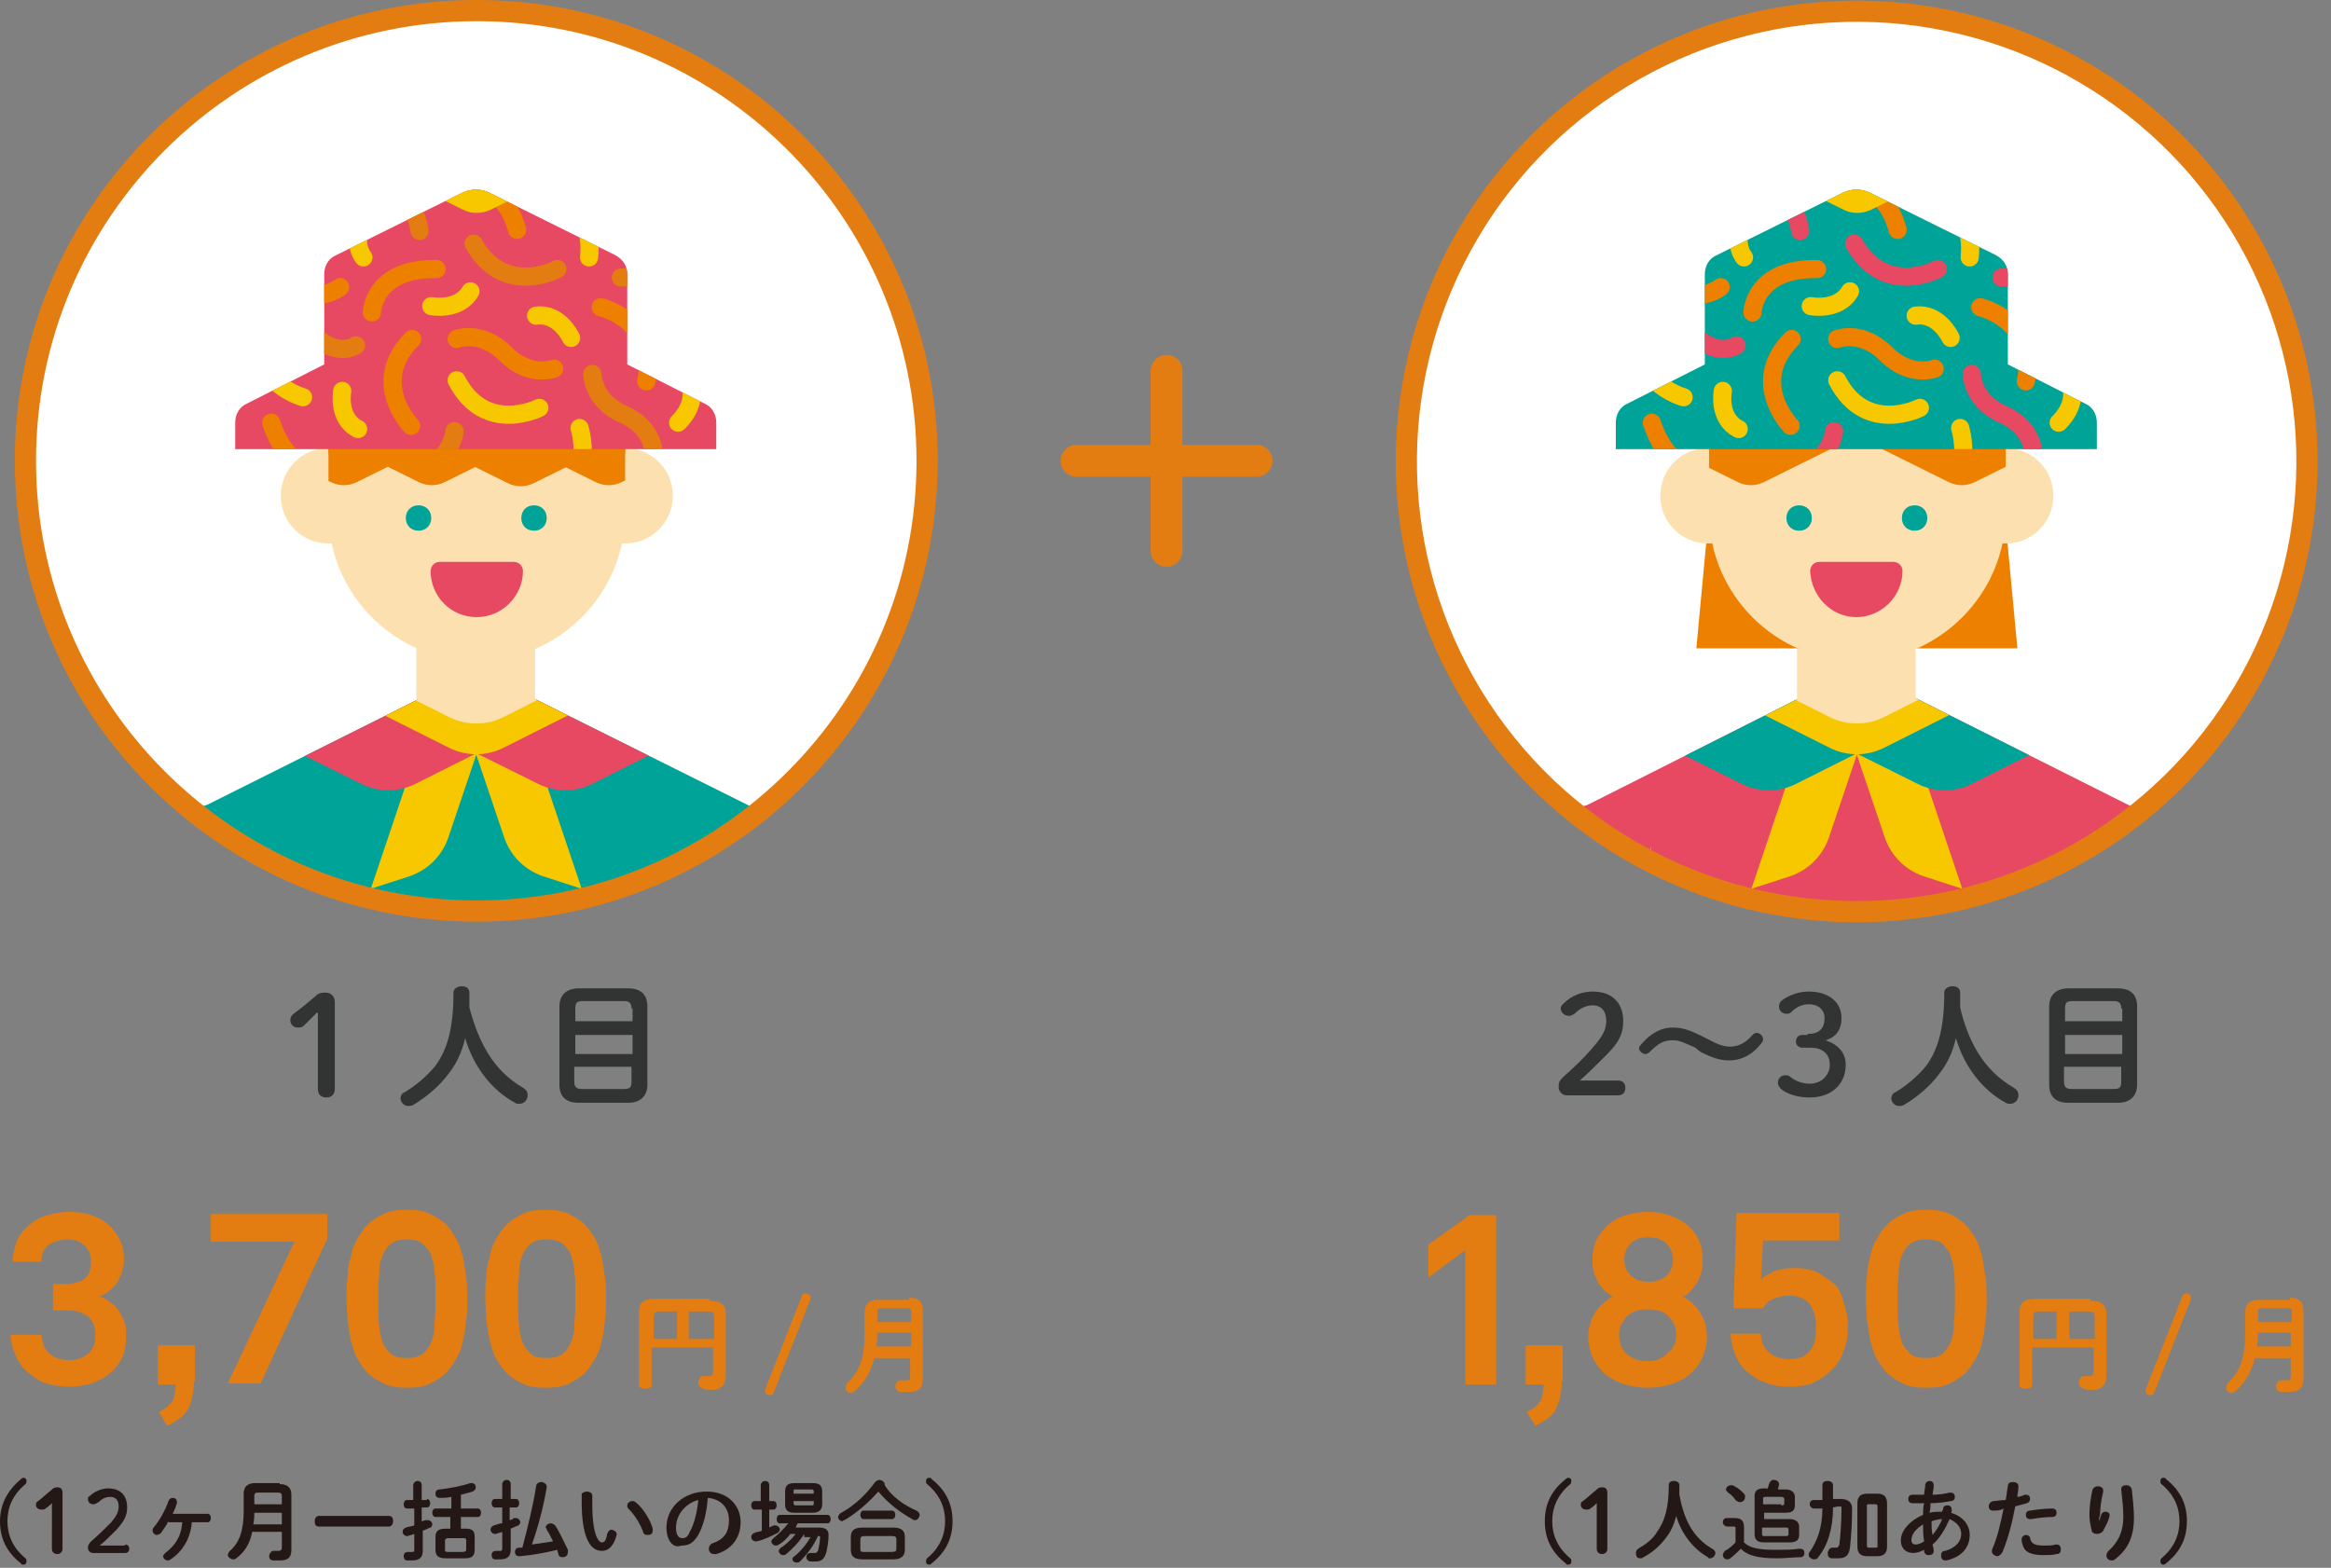<?xml version="1.0" encoding="utf-8"?>
<!-- Generator: Adobe Illustrator 25.2.3, SVG Export Plug-In . SVG Version: 6.00 Build 0)  -->
<svg version="1.1" id="レイヤー_1" xmlns="http://www.w3.org/2000/svg" xmlns:xlink="http://www.w3.org/1999/xlink" x="0px"
	 y="0px" viewBox="0 0 220 148" style="enable-background:new 0 0 220 148;" xml:space="preserve">
<rect x="0" y="0" width="220" height="148" fill="#808080" stroke="none"/>
<style>
	.st0{fill:#FFFFFF;}
	.st1{clip-path:url(#SVGID_2_);}
	.st2{fill:#E74862;}
	.st3{fill:none;}
	.st4{fill:#F7C700;}
	.st5{clip-path:url(#SVGID_4_);fill:#EE8000;}
	.st6{clip-path:url(#SVGID_6_);fill:#EE8000;}
	.st7{clip-path:url(#SVGID_8_);fill:#F7C700;}
	.st8{clip-path:url(#SVGID_8_);}
	.st9{fill:#00A397;}
	.st10{fill:#FCE0AF;}
	.st11{fill:#EE8000;}
	.st12{clip-path:url(#SVGID_10_);}
	.st13{fill:#E74862;stroke:#E74862;stroke-width:1.714;stroke-linecap:round;stroke-linejoin:round;stroke-miterlimit:10;}
	.st14{clip-path:url(#SVGID_12_);}
	
		.st15{fill-rule:evenodd;clip-rule:evenodd;fill:none;stroke:#EE8000;stroke-width:1.714;stroke-linecap:round;stroke-linejoin:round;stroke-miterlimit:10;}
	
		.st16{fill-rule:evenodd;clip-rule:evenodd;fill:none;stroke:#E74862;stroke-width:1.714;stroke-linecap:round;stroke-linejoin:round;stroke-miterlimit:10;}
	
		.st17{fill-rule:evenodd;clip-rule:evenodd;fill:none;stroke:#F7C700;stroke-width:1.714;stroke-linecap:round;stroke-linejoin:round;stroke-miterlimit:10;}
	.st18{clip-path:url(#SVGID_12_);fill:#F7C700;}
	.st19{clip-path:url(#SVGID_14_);}
	.st20{clip-path:url(#SVGID_16_);fill:#EE8000;}
	.st21{clip-path:url(#SVGID_18_);fill:#EE8000;}
	.st22{clip-path:url(#SVGID_20_);fill:#F7C700;}
	.st23{clip-path:url(#SVGID_20_);}
	.st24{clip-path:url(#SVGID_22_);}
	.st25{clip-path:url(#SVGID_24_);}
	
		.st26{fill-rule:evenodd;clip-rule:evenodd;fill:none;stroke:#E47D11;stroke-width:1.714;stroke-linecap:round;stroke-linejoin:round;stroke-miterlimit:10;}
	.st27{clip-path:url(#SVGID_24_);fill:#F7C700;}
	
		.st28{fill-rule:evenodd;clip-rule:evenodd;fill:none;stroke:#E47D11;stroke-width:3;stroke-linecap:round;stroke-linejoin:round;stroke-miterlimit:10;}
	.st29{fill:#323333;}
	.st30{fill:#E47D11;}
	.st31{fill:#231815;}
</style>
<g>
	<g>
		
			<ellipse transform="matrix(9.432897e-03 -1 1 9.432897e-03 130.079 218.349)" class="st0" cx="175.2" cy="43.5" rx="42.5" ry="42.5"/>
		<g>
			<defs>
				
					<ellipse id="SVGID_1_" transform="matrix(9.432897e-03 -1 1 9.432897e-03 130.079 218.349)" cx="175.2" cy="43.5" rx="42.5" ry="42.5"/>
			</defs>
			<clipPath id="SVGID_2_">
				<use xlink:href="#SVGID_1_"  style="overflow:visible;"/>
			</clipPath>
			<g class="st1">
				<g>
					<g>
						<rect x="155.8" y="79.9" class="st2" width="39" height="46"/>
						<path class="st2" d="M203.7,79.9c0-1.5-0.9-2.9-2.2-3.6l-23.7-11.9c-0.8-0.4-1.7-0.6-2.5-0.6c-0.9,0-1.7,0.2-2.5,0.6L149,76.4
							c-1.3,0.7-2.2,2-2.2,3.6H203.7z"/>
						<g>
							<path class="st3" d="M154.7,79.9c0-2.2-1.8-4-4-4c-2.2,0-4,1.8-4,4c0,2.2,1.8,4,4,4C152.9,83.9,154.7,82.1,154.7,79.9z"/>
							<path class="st3" d="M203.7,79.9c0-2.2-1.8-4-4-4s-4,1.8-4,4c0,2.2,1.8,4,4,4S203.7,82.1,203.7,79.9z"/>
						</g>
					</g>
					<g>
						<path class="st4" d="M176.5,87.6c0-0.7-0.5-1.2-1.2-1.2c-0.7,0-1.2,0.5-1.2,1.2c0,0.7,0.5,1.2,1.2,1.2
							C175.9,88.8,176.5,88.3,176.5,87.6z"/>
						<path class="st4" d="M176.5,100.9c0-0.7-0.5-1.2-1.2-1.2c-0.7,0-1.2,0.5-1.2,1.2s0.5,1.2,1.2,1.2
							C175.9,102.2,176.5,101.6,176.5,100.9z"/>
						<path class="st4" d="M176.5,114.2c0-0.7-0.5-1.2-1.2-1.2c-0.7,0-1.2,0.5-1.2,1.2c0,0.7,0.5,1.2,1.2,1.2
							C175.9,115.5,176.5,114.9,176.5,114.2z"/>
					</g>
					<g>
						<rect x="155.8" y="86.4" class="st4" width="13.9" height="10.9"/>
						<g>
							<defs>
								<rect id="SVGID_3_" x="155.8" y="86.4" width="13.9" height="10.9"/>
							</defs>
							<clipPath id="SVGID_4_">
								<use xlink:href="#SVGID_3_"  style="overflow:visible;"/>
							</clipPath>
							<path class="st5" d="M160.2,48.9l-23.7,11.9c-1.3,0.7-2.2,2-2.2,3.6v11.5c0,1.5,0.9,2.9,2.2,3.6l23.7,11.9
								c1.6,0.8,3.5,0.8,5.1,0L189,79.4c1.3-0.7,2.2-2,2.2-3.6V64.3c0-1.5-0.9-2.9-2.2-3.6l-23.7-11.9c-0.8-0.4-1.7-0.6-2.5-0.6
								C161.8,48.3,161,48.5,160.2,48.9"/>
						</g>
					</g>
					<g>
						<rect x="180.9" y="86.4" class="st4" width="13.9" height="10.9"/>
						<g>
							<defs>
								<rect id="SVGID_5_" x="180.9" y="86.4" width="13.9" height="10.9"/>
							</defs>
							<clipPath id="SVGID_6_">
								<use xlink:href="#SVGID_5_"  style="overflow:visible;"/>
							</clipPath>
							<path class="st6" d="M185.3,48.9l-23.7,11.9c-1.3,0.7-2.2,2-2.2,3.6v11.5c0,1.5,0.9,2.9,2.2,3.6l23.7,11.9
								c1.6,0.8,3.5,0.8,5.1,0l23.7-11.9c1.3-0.7,2.2-2,2.2-3.6V64.3c0-1.5-0.9-2.9-2.2-3.6l-23.7-11.9c-0.8-0.4-1.7-0.6-2.5-0.6
								C186.9,48.3,186.1,48.5,185.3,48.9"/>
						</g>
					</g>
					<g>
						<defs>
							<path id="SVGID_7_" d="M203.7,79.9c0-1.5-0.9-2.9-2.2-3.6l-23.7-11.9c-0.8-0.4-1.7-0.6-2.5-0.6c-0.9,0-1.7,0.2-2.5,0.6
								L149,76.4c-1.3,0.7-2.2,2-2.2,3.6v2.9c0,1.5,0.9,2.9,2.2,3.6h52.6c1.3-0.7,2.2-2,2.2-3.6V79.9z"/>
						</defs>
						<clipPath id="SVGID_8_">
							<use xlink:href="#SVGID_7_"  style="overflow:visible;"/>
						</clipPath>
						<path class="st7" d="M168.9,73.2l-3.6,10.7l3.7-1.2c1.7-0.6,3-1.9,3.6-3.6l2.7-8L168.9,73.2z"/>
						<path class="st7" d="M181.6,73.2l3.6,10.7l-3.7-1.2c-1.7-0.6-3-1.9-3.6-3.6l-2.7-8L181.6,73.2z"/>
						<g class="st8">
							<path class="st9" d="M164.4,31.6l-23.7,11.9c-1.3,0.7-2.2,2-2.2,3.6v11.5c0,1.5,0.8,2.9,2.2,3.6L164.4,74
								c1.6,0.8,3.5,0.8,5.1,0l23.7-11.9c1.3-0.7,2.2-2,2.2-3.6V47.1c0-1.5-0.9-2.9-2.2-3.6l-23.7-11.9c-0.8-0.4-1.7-0.6-2.5-0.6
								C166,31,165.2,31.2,164.4,31.6"/>
							<path class="st9" d="M181,31.6l-23.7,11.9c-1.3,0.7-2.2,2-2.2,3.6v11.5c0,1.5,0.8,2.9,2.2,3.6L181,74c1.6,0.8,3.5,0.8,5.1,0
								l23.7-11.9c1.3-0.7,2.2-2,2.2-3.6V47.1c0-1.5-0.9-2.9-2.2-3.6l-23.7-11.9c-0.8-0.4-1.7-0.6-2.5-0.6
								C182.7,31,181.8,31.2,181,31.6"/>
							<path class="st4" d="M172.7,28.1L149,40c-1.3,0.7-2.2,2-2.2,3.6v11.5c0,1.5,0.9,2.9,2.2,3.6l23.7,11.9c1.6,0.8,3.5,0.8,5.1,0
								l23.7-11.9c1.3-0.7,2.2-2,2.2-3.6V43.6c0-1.5-0.9-2.9-2.2-3.6l-23.7-11.9c-0.8-0.4-1.7-0.6-2.5-0.6
								C174.4,27.5,173.5,27.7,172.7,28.1"/>
							<path class="st10" d="M172.7,25.2L149,37.1c-1.3,0.7-2.2,2-2.2,3.6v11.5c0,1.5,0.9,2.9,2.2,3.6l23.7,11.9
								c1.6,0.8,3.5,0.8,5.1,0l23.7-11.9c1.3-0.7,2.2-2,2.2-3.6V40.6c0-1.5-0.9-2.9-2.2-3.6l-23.7-11.9c-0.8-0.4-1.7-0.6-2.5-0.6
								C174.4,24.6,173.5,24.8,172.7,25.2"/>
						</g>
					</g>
					<rect x="169.6" y="59.5" class="st10" width="11.2" height="6.5"/>
					<polygon class="st2" points="155.8,86.4 149.3,83.6 150.8,79.9 155.8,79.9 					"/>
					<polygon class="st2" points="194.7,86.4 201.2,83.6 199.7,79.9 194.7,79.9 					"/>
				</g>
				<g>
					<polygon class="st11" points="190.4,61.2 160.1,61.2 161.3,48.4 189.2,48.4 					"/>
					<path class="st10" d="M166.1,42.3h-4.9l0,0c-2.5,0-4.5,2-4.5,4.5c0,2.5,2,4.5,4.5,4.5l0,0h4.9V42.3z"/>
					<path class="st10" d="M184.4,42.3h4.9l0,0c2.5,0,4.5,2,4.5,4.5c0,2.5-2,4.5-4.5,4.5l0,0h-4.9V42.3z"/>
					<path class="st10" d="M161.3,35.3v13.1c0,7.7,6.3,14,14,14c7.7,0,14-6.3,14-14V35.3H161.3z"/>
					<g>
						<path class="st9" d="M169.8,47.7c-0.7,0-1.2,0.5-1.2,1.2c0,0.7,0.5,1.2,1.2,1.2s1.2-0.5,1.2-1.2
							C171,48.2,170.5,47.7,169.8,47.7z"/>
						<path class="st9" d="M180.7,47.7c-0.7,0-1.2,0.5-1.2,1.2c0,0.7,0.5,1.2,1.2,1.2s1.2-0.5,1.2-1.2
							C181.9,48.2,181.4,47.7,180.7,47.7z"/>
					</g>
					<g>
						<defs>
							<rect id="SVGID_9_" x="161.3" y="35.3" width="28" height="13.1"/>
						</defs>
						<clipPath id="SVGID_10_">
							<use xlink:href="#SVGID_9_"  style="overflow:visible;"/>
						</clipPath>
						<g class="st12">
							<path class="st11" d="M164,24.3l-11.9,5.9c-0.7,0.3-1.1,1-1.1,1.8v5.8c0,0.8,0.4,1.4,1.1,1.8l11.9,5.9c0.8,0.4,1.7,0.4,2.5,0
								l11.9-5.9c0.7-0.3,1.1-1,1.1-1.8v-5.8c0-0.8-0.4-1.4-1.1-1.8l-11.9-5.9c-0.4-0.2-0.8-0.3-1.3-0.3
								C164.9,24,164.4,24.1,164,24.3"/>
							<path class="st11" d="M183.9,24.3l-11.9,5.9c-0.7,0.3-1.1,1-1.1,1.8v5.8c0,0.8,0.4,1.4,1.1,1.8l11.9,5.9
								c0.8,0.4,1.7,0.4,2.5,0l11.9-5.9c0.7-0.3,1.1-1,1.1-1.8v-5.8c0-0.8-0.4-1.4-1.1-1.8l-11.9-5.9c-0.4-0.2-0.8-0.3-1.3-0.3
								C184.8,24,184.3,24.1,183.9,24.3"/>
						</g>
					</g>
					<path class="st13" d="M175.2,57.4c1.9,0,3.5-1.6,3.5-3.5h-7C171.8,55.8,173.3,57.4,175.2,57.4z"/>
				</g>
				<g>
					<path class="st9" d="M196.8,38.1l-7.3-3.7v-8.5c0-0.8-0.4-1.4-1.1-1.8l-11.9-5.9c-0.4-0.2-0.8-0.3-1.3-0.3
						c-0.4,0-0.9,0.1-1.3,0.3l-11.9,5.9c-0.7,0.3-1.1,1-1.1,1.8v8.5l-7.3,3.7c-0.7,0.3-1.1,1-1.1,1.8v2.5h45.4v-2.5
						C197.9,39.1,197.5,38.4,196.8,38.1z"/>
					<g>
						<defs>
							<path id="SVGID_11_" d="M196.8,38.1l-7.3-3.7v-8.5c0-0.8-0.4-1.4-1.1-1.8l-11.9-5.9c-0.4-0.2-0.8-0.3-1.3-0.3
								c-0.4,0-0.9,0.1-1.3,0.3l-11.9,5.9c-0.7,0.3-1.1,1-1.1,1.8v8.5l-7.3,3.7c-0.7,0.3-1.1,1-1.1,1.8v2.5h45.4v-2.5
								C197.9,39.1,197.5,38.4,196.8,38.1z"/>
						</defs>
						<clipPath id="SVGID_12_">
							<use xlink:href="#SVGID_11_"  style="overflow:visible;"/>
						</clipPath>
						<g class="st14">
							<path class="st15" d="M165.4,29.5c0,0,0.1-4.2,6.1-4.1"/>
							<path class="st16" d="M173.1,40.7c0,0-0.3,4.2-6.2,3.9"/>
							<path class="st15" d="M161.8,44.3c0,0-4,1.3-5.9-4.4"/>
							<path class="st15" d="M172.1,17.3c0,0,5.5-1.3,7,4.4"/>
							<path class="st16" d="M182.9,25.4c0,0-5,2.7-7.9-2.4"/>
							<path class="st16" d="M188.9,26.2c0,0,5.6-0.7,6.5,5.1"/>
							<path class="st15" d="M186.9,29c0,0,5.5,1.3,4.3,7"/>
							<path class="st15" d="M169,40.2c0,0-4-4.1,0.1-8.2"/>
							<path class="st17" d="M181.2,38.5c0,0-5.1,2.6-7.8-2.6"/>
							<path class="st17" d="M158.9,37.5c0,0-5.5-1.5-4-7.2"/>
							<path class="st17" d="M180.9,17.8c0,0,5.6,0.7,5,6.5"/>
							<path class="st15" d="M182.6,34.8c0,0-2.3,0.9-4.6-1.4c-2.3-2.3-4.6-1.4-4.6-1.4"/>
							<path class="st15" d="M162.4,27.1c0,0-1.9,1.6-4.8,0.2c-2.9-1.5-4.8,0.2-4.8,0.2"/>
							<path class="st16" d="M191.9,42.9c0,0,0.1-2.5-2.9-3.8c-2.9-1.3-2.9-3.8-2.9-3.8"/>
							<path class="st16" d="M160,22.2c0,0,0.2-5.3,4.7-5.5c4.5-0.2,5.2,5.1,5.2,5.1"/>
							<path class="st17" d="M185,40.4c0,0,1.6,5.1-2.6,6.8c-4.2,1.7-6.6-3-6.6-3"/>
							<path class="st17" d="M170.9,28.9c0,0,2.6,0.5,3.7-1.4"/>
							<path class="st16" d="M160.1,31.8c0,0,1.9,1.9,3.8,0.8"/>
							<path class="st17" d="M164.9,20.4c0,0-1.6,2.1-0.3,3.9"/>
							<path class="st17" d="M162.6,36.9c0,0-0.5,2.6,1.5,3.6"/>
							<path class="st17" d="M184.1,31.9c0,0-1.1-2.4-3.3-2.1"/>
							<path class="st17" d="M194.3,39.9c0,0,2-1.8,1-3.8"/>
						</g>
						<path class="st18" d="M162.1,0.9c-0.7,0.3-1.1,1-1.1,1.8v9.4c0,0.8,0.4,1.4,1.1,1.8l11.9,5.9c0.4,0.2,0.8,0.3,1.3,0.3
							c0.4,0,0.9-0.1,1.3-0.3l11.9-5.9c0.7-0.3,1.1-1,1.1-1.8V2.7c0-0.8-0.4-1.4-1.1-1.8H162.1z"/>
					</g>
				</g>
				<g>
					<path class="st2" d="M154.7,79.9c0-2.2-1.8-4-4-4c-2.2,0-4,1.8-4,4c0,2.2,1.8,4,4,4C152.9,83.9,154.7,82.1,154.7,79.9z"/>
					<path class="st2" d="M203.7,79.9c0-2.2-1.8-4-4-4s-4,1.8-4,4c0,2.2,1.8,4,4,4S203.7,82.1,203.7,79.9z"/>
				</g>
			</g>
			<use xlink:href="#SVGID_1_"  style="overflow:visible;fill:none;stroke:#E47D11;stroke-width:2;stroke-miterlimit:10;"/>
		</g>
	</g>
	<g>
		<path class="st0" d="M87.5,43.5C87.5,20,68.4,1,45,1C21.5,1,2.4,20,2.4,43.5C2.4,67,21.5,86,45,86C68.4,86,87.5,67,87.5,43.5z"/>
		<g>
			<defs>
				<path id="SVGID_13_" d="M87.5,43.5C87.5,20,68.4,1,45,1C21.5,1,2.4,20,2.4,43.5C2.4,67,21.5,86,45,86C68.4,86,87.5,67,87.5,43.5
					z"/>
			</defs>
			<clipPath id="SVGID_14_">
				<use xlink:href="#SVGID_13_"  style="overflow:visible;"/>
			</clipPath>
			<g class="st19">
				<g>
					<g>
						<rect x="25.5" y="79.9" class="st9" width="39" height="46"/>
						<path class="st9" d="M73.4,79.9c0-1.5-0.9-2.9-2.2-3.6L47.5,64.5c-0.8-0.4-1.7-0.6-2.5-0.6c-0.9,0-1.7,0.2-2.5,0.6L18.7,76.4
							c-1.3,0.7-2.2,2-2.2,3.6H73.4z"/>
						<g>
							<path class="st3" d="M24.4,79.9c0-2.2-1.8-4-4-4c-2.2,0-4,1.8-4,4c0,2.2,1.8,4,4,4C22.7,83.9,24.4,82.1,24.4,79.9z"/>
							<path class="st3" d="M73.4,79.9c0-2.2-1.8-4-4-4c-2.2,0-4,1.8-4,4c0,2.2,1.8,4,4,4C71.7,83.9,73.4,82.1,73.4,79.9z"/>
						</g>
					</g>
					<g>
						<path class="st4" d="M46.2,87.6c0-0.7-0.5-1.2-1.2-1.2c-0.7,0-1.2,0.5-1.2,1.2c0,0.7,0.5,1.2,1.2,1.2
							C45.6,88.8,46.2,88.3,46.2,87.6z"/>
						<path class="st4" d="M46.2,100.9c0-0.7-0.5-1.2-1.2-1.2c-0.7,0-1.2,0.5-1.2,1.2s0.5,1.2,1.2,1.2
							C45.6,102.2,46.2,101.6,46.2,100.9z"/>
						<path class="st4" d="M46.2,114.2c0-0.7-0.5-1.2-1.2-1.2c-0.7,0-1.2,0.5-1.2,1.2c0,0.7,0.5,1.2,1.2,1.2
							C45.6,115.5,46.2,114.9,46.2,114.2z"/>
					</g>
					<g>
						<rect x="25.5" y="86.4" class="st4" width="13.9" height="10.9"/>
						<g>
							<defs>
								<rect id="SVGID_15_" x="25.5" y="86.4" width="13.9" height="10.9"/>
							</defs>
							<clipPath id="SVGID_16_">
								<use xlink:href="#SVGID_15_"  style="overflow:visible;"/>
							</clipPath>
							<path class="st20" d="M29.9,48.9L6.1,60.7c-1.3,0.7-2.2,2-2.2,3.6v11.5c0,1.5,0.8,2.9,2.2,3.6l23.7,11.9
								c1.6,0.8,3.5,0.8,5.1,0l23.7-11.9c1.3-0.7,2.2-2,2.2-3.6V64.3c0-1.5-0.9-2.9-2.2-3.6L34.9,48.9c-0.8-0.4-1.7-0.6-2.5-0.6
								C31.5,48.3,30.7,48.5,29.9,48.9"/>
						</g>
					</g>
					<g>
						<rect x="50.6" y="86.4" class="st4" width="13.9" height="10.9"/>
						<g>
							<defs>
								<rect id="SVGID_17_" x="50.6" y="86.4" width="13.9" height="10.9"/>
							</defs>
							<clipPath id="SVGID_18_">
								<use xlink:href="#SVGID_17_"  style="overflow:visible;"/>
							</clipPath>
							<path class="st21" d="M55,48.9L31.2,60.7c-1.3,0.7-2.2,2-2.2,3.6v11.5c0,1.5,0.9,2.9,2.2,3.6L55,91.3c1.6,0.8,3.5,0.8,5.1,0
								l23.7-11.9c1.3-0.7,2.2-2,2.2-3.6V64.3c0-1.5-0.9-2.9-2.2-3.6L60,48.9c-0.8-0.4-1.7-0.6-2.5-0.6C56.6,48.3,55.8,48.5,55,48.9
								"/>
						</g>
					</g>
					<g>
						<defs>
							<path id="SVGID_19_" d="M73.4,79.9c0-1.5-0.9-2.9-2.2-3.6L47.5,64.5c-0.8-0.4-1.7-0.6-2.5-0.6c-0.9,0-1.7,0.2-2.5,0.6
								L18.7,76.4c-1.3,0.7-2.2,2-2.2,3.6v2.9c0,1.5,0.8,2.9,2.2,3.6h52.6c1.3-0.7,2.2-2,2.2-3.6V79.9z"/>
						</defs>
						<clipPath id="SVGID_20_">
							<use xlink:href="#SVGID_19_"  style="overflow:visible;"/>
						</clipPath>
						<path class="st22" d="M38.6,73.2L35,83.9l3.7-1.2c1.7-0.6,3-1.9,3.6-3.6l2.7-8L38.6,73.2z"/>
						<path class="st22" d="M51.3,73.2l3.6,10.7l-3.7-1.2c-1.7-0.6-3-1.9-3.6-3.6l-2.7-8L51.3,73.2z"/>
						<g class="st23">
							<path class="st2" d="M34.1,31.6L10.3,43.5c-1.3,0.7-2.2,2-2.2,3.6v11.5c0,1.5,0.8,2.9,2.2,3.6L34.1,74c1.6,0.8,3.5,0.8,5.1,0
								l23.7-11.9c1.3-0.7,2.2-2,2.2-3.6V47.1c0-1.5-0.9-2.9-2.2-3.6L39.2,31.6c-0.8-0.4-1.7-0.6-2.5-0.6
								C35.8,31,34.9,31.2,34.1,31.6"/>
							<path class="st2" d="M50.8,31.6L27,43.5c-1.3,0.7-2.2,2-2.2,3.6v11.5c0,1.5,0.9,2.9,2.2,3.6L50.8,74c1.6,0.8,3.5,0.8,5.1,0
								l23.7-11.9c1.3-0.7,2.2-2,2.2-3.6V47.1c0-1.5-0.9-2.9-2.2-3.6L55.8,31.6C55,31.2,54.2,31,53.3,31
								C52.4,31,51.6,31.2,50.8,31.6"/>
							<path class="st4" d="M42.4,28.1L18.7,40c-1.3,0.7-2.2,2-2.2,3.6v11.5c0,1.5,0.9,2.9,2.2,3.6l23.7,11.9c1.6,0.8,3.5,0.8,5.1,0
								l23.7-11.9c1.3-0.7,2.2-2,2.2-3.6V43.6c0-1.5-0.9-2.9-2.2-3.6L47.5,28.1c-0.8-0.4-1.7-0.6-2.5-0.6
								C44.1,27.5,43.2,27.7,42.4,28.1"/>
							<path class="st10" d="M42.4,25.2L18.7,37.1c-1.3,0.7-2.2,2-2.2,3.6v11.5c0,1.5,0.9,2.9,2.2,3.6l23.7,11.9
								c1.6,0.8,3.5,0.8,5.1,0l23.7-11.9c1.3-0.7,2.2-2,2.2-3.6V40.6c0-1.5-0.9-2.9-2.2-3.6L47.5,25.2c-0.8-0.4-1.7-0.6-2.5-0.6
								C44.1,24.6,43.2,24.8,42.4,25.2"/>
						</g>
					</g>
					<rect x="39.3" y="59.5" class="st10" width="11.2" height="6.5"/>
					<polygon class="st9" points="25.5,86.4 19,83.6 20.5,79.9 25.5,79.9 					"/>
					<polygon class="st9" points="64.4,86.4 71,83.6 69.5,79.9 64.4,79.9 					"/>
				</g>
				<g>
					<path class="st9" d="M24.4,79.9c0-2.2-1.8-4-4-4c-2.2,0-4,1.8-4,4c0,2.2,1.8,4,4,4C22.7,83.9,24.4,82.1,24.4,79.9z"/>
					<path class="st9" d="M73.4,79.9c0-2.2-1.8-4-4-4c-2.2,0-4,1.8-4,4c0,2.2,1.8,4,4,4C71.7,83.9,73.4,82.1,73.4,79.9z"/>
				</g>
				<g>
					<path class="st10" d="M35.8,42.3H31l0,0c-2.5,0-4.5,2-4.5,4.5c0,2.5,2,4.5,4.5,4.5l0,0h4.9V42.3z"/>
					<path class="st10" d="M54.1,42.3h4.9l0,0c2.5,0,4.5,2,4.5,4.5c0,2.5-2,4.5-4.5,4.5l0,0h-4.9V42.3z"/>
					<path class="st10" d="M31,35.3v13.1c0,7.7,6.3,14,14,14s14-6.3,14-14V35.3H31z"/>
					<g>
						<path class="st9" d="M39.5,47.7c-0.7,0-1.2,0.5-1.2,1.2c0,0.7,0.5,1.2,1.2,1.2c0.7,0,1.2-0.5,1.2-1.2
							C40.7,48.2,40.2,47.7,39.5,47.7z"/>
						<path class="st9" d="M50.4,47.7c-0.7,0-1.2,0.5-1.2,1.2c0,0.7,0.5,1.2,1.2,1.2c0.7,0,1.2-0.5,1.2-1.2
							C51.6,48.2,51.1,47.7,50.4,47.7z"/>
					</g>
					<g>
						<defs>
							<rect id="SVGID_21_" x="31" y="35.3" width="28" height="13.1"/>
						</defs>
						<clipPath id="SVGID_22_">
							<use xlink:href="#SVGID_21_"  style="overflow:visible;"/>
						</clipPath>
						<g class="st24">
							<path class="st11" d="M22.9,24.3L11,30.3c-0.7,0.3-1.1,1-1.1,1.8v5.8c0,0.8,0.4,1.4,1.1,1.8l11.9,5.9c0.8,0.4,1.7,0.4,2.5,0
								l11.9-5.9c0.7-0.3,1.1-1,1.1-1.8v-5.8c0-0.8-0.4-1.4-1.1-1.8l-11.9-5.9C25,24.1,24.6,24,24.1,24C23.7,24,23.3,24.1,22.9,24.3
								"/>
							<path class="st11" d="M31.2,24.3l-11.9,5.9c-0.7,0.3-1.1,1-1.1,1.8v5.8c0,0.8,0.4,1.4,1.1,1.8l11.9,5.9
								c0.8,0.4,1.7,0.4,2.5,0l11.9-5.9c0.7-0.3,1.1-1,1.1-1.8v-5.8c0-0.8-0.4-1.4-1.1-1.8l-11.9-5.9c-0.4-0.2-0.8-0.3-1.3-0.3
								C32,24,31.6,24.1,31.2,24.3"/>
							<path class="st11" d="M39.5,24.3l-11.9,5.9c-0.7,0.3-1.1,1-1.1,1.8v5.8c0,0.8,0.4,1.4,1.1,1.8l11.9,5.9
								c0.8,0.4,1.7,0.4,2.5,0l11.9-5.9c0.7-0.3,1.1-1,1.1-1.8v-5.8c0-0.8-0.4-1.4-1.1-1.8l-11.9-5.9c-0.4-0.2-0.8-0.3-1.3-0.3
								C40.4,24,39.9,24.1,39.5,24.3"/>
							<path class="st11" d="M47.9,24.3L36,30.3c-0.7,0.3-1.1,1-1.1,1.8v5.8c0,0.8,0.4,1.4,1.1,1.8l11.9,5.9c0.8,0.4,1.7,0.4,2.5,0
								l11.9-5.9c0.7-0.3,1.1-1,1.1-1.8v-5.8c0-0.8-0.4-1.4-1.1-1.8l-11.9-5.9C50,24.1,49.6,24,49.1,24C48.7,24,48.3,24.1,47.9,24.3
								"/>
							<path class="st11" d="M56.2,24.3l-11.9,5.9c-0.7,0.3-1.1,1-1.1,1.8v5.8c0,0.8,0.4,1.4,1.1,1.8l11.9,5.9
								c0.8,0.4,1.7,0.4,2.5,0l11.9-5.9c0.7-0.3,1.1-1,1.1-1.8v-5.8c0-0.8-0.4-1.4-1.1-1.8l-11.9-5.9c-0.4-0.2-0.8-0.3-1.3-0.3
								C57,24,56.6,24.1,56.2,24.3"/>
							<path class="st11" d="M64.5,24.3l-11.9,5.9c-0.7,0.3-1.1,1-1.1,1.8v5.8c0,0.8,0.4,1.4,1.1,1.8l11.9,5.9
								c0.8,0.4,1.7,0.4,2.5,0l11.9-5.9c0.7-0.3,1.1-1,1.1-1.8v-5.8c0-0.8-0.4-1.4-1.1-1.8l-11.9-5.9c-0.4-0.2-0.8-0.3-1.3-0.3
								C65.4,24,64.9,24.1,64.5,24.3"/>
						</g>
					</g>
					<path class="st13" d="M45,57.4c1.9,0,3.5-1.6,3.5-3.5h-7C41.5,55.8,43,57.4,45,57.4z"/>
				</g>
				<g>
					<path class="st2" d="M66.5,38.1l-7.3-3.7v-8.5c0-0.8-0.4-1.4-1.1-1.8l-11.9-5.9c-0.4-0.2-0.8-0.3-1.3-0.3
						c-0.4,0-0.9,0.1-1.3,0.3l-11.9,5.9c-0.7,0.3-1.1,1-1.1,1.8v8.5l-7.3,3.7c-0.7,0.3-1.1,1-1.1,1.8v2.5h45.4v-2.5
						C67.6,39.1,67.2,38.4,66.5,38.1z"/>
					<g>
						<defs>
							<path id="SVGID_23_" d="M66.5,38.1l-7.3-3.7v-8.5c0-0.8-0.4-1.4-1.1-1.8l-11.9-5.9c-0.4-0.2-0.8-0.3-1.3-0.3
								c-0.4,0-0.9,0.1-1.3,0.3l-11.9,5.9c-0.7,0.3-1.1,1-1.1,1.8v8.5l-7.3,3.7c-0.7,0.3-1.1,1-1.1,1.8v2.5h45.4v-2.5
								C67.6,39.1,67.2,38.4,66.5,38.1z"/>
						</defs>
						<clipPath id="SVGID_24_">
							<use xlink:href="#SVGID_23_"  style="overflow:visible;"/>
						</clipPath>
						<g class="st25">
							<path class="st15" d="M35.1,29.5c0,0,0.1-4.2,6.1-4.1"/>
							<path class="st26" d="M42.9,40.7c0,0-0.3,4.2-6.2,3.9"/>
							<path class="st15" d="M31.5,44.3c0,0-4,1.3-5.9-4.4"/>
							<path class="st15" d="M41.8,17.3c0,0,5.5-1.3,7,4.4"/>
							<path class="st26" d="M52.6,25.4c0,0-5,2.7-7.9-2.4"/>
							<path class="st26" d="M58.6,26.2c0,0,5.6-0.7,6.5,5.1"/>
							<path class="st15" d="M56.7,29c0,0,5.5,1.3,4.3,7"/>
							<path class="st15" d="M38.8,40.2c0,0-4-4.1,0.1-8.2"/>
							<path class="st17" d="M50.9,38.5c0,0-5.1,2.6-7.8-2.6"/>
							<path class="st17" d="M28.6,37.5c0,0-5.5-1.5-4-7.2"/>
							<path class="st17" d="M50.6,17.8c0,0,5.6,0.7,5,6.5"/>
							<path class="st15" d="M52.3,34.8c0,0-2.3,0.9-4.6-1.4c-2.3-2.3-4.6-1.4-4.6-1.4"/>
							<path class="st15" d="M32.1,27.1c0,0-1.9,1.6-4.8,0.2c-2.9-1.5-4.8,0.2-4.8,0.2"/>
							<path class="st26" d="M61.7,42.9c0,0,0.1-2.5-2.9-3.8c-2.9-1.3-2.9-3.8-2.9-3.8"/>
							<path class="st26" d="M29.7,22.2c0,0,0.2-5.3,4.7-5.5c4.5-0.2,5.2,5.1,5.2,5.1"/>
							<path class="st17" d="M54.7,40.4c0,0,1.6,5.1-2.6,6.8c-4.2,1.7-6.6-3-6.6-3"/>
							<path class="st17" d="M40.7,28.9c0,0,2.6,0.5,3.7-1.4"/>
							<path class="st26" d="M29.8,31.8c0,0,1.9,1.9,3.8,0.8"/>
							<path class="st17" d="M34.6,20.4c0,0-1.6,2.1-0.3,3.9"/>
							<path class="st17" d="M32.3,36.9c0,0-0.5,2.6,1.5,3.6"/>
							<path class="st17" d="M53.9,31.9c0,0-1.1-2.4-3.3-2.1"/>
							<path class="st17" d="M64,39.9c0,0,2-1.8,1-3.8"/>
						</g>
						<path class="st27" d="M31.8,0.9c-0.7,0.3-1.1,1-1.1,1.8v9.4c0,0.8,0.4,1.4,1.1,1.8l11.9,5.9c0.4,0.2,0.8,0.3,1.3,0.3
							c0.4,0,0.9-0.1,1.3-0.3l11.9-5.9c0.7-0.3,1.1-1,1.1-1.8V2.7c0-0.8-0.4-1.4-1.1-1.8H31.8z"/>
					</g>
				</g>
			</g>
			<use xlink:href="#SVGID_13_"  style="overflow:visible;fill:none;stroke:#E47D11;stroke-width:2;stroke-miterlimit:10;"/>
		</g>
	</g>
	<g>
		<line class="st28" x1="118.6" y1="43.5" x2="101.6" y2="43.5"/>
		<line class="st28" x1="110.1" y1="35" x2="110.1" y2="52"/>
	</g>
	<g>
		<g>
			<g>
				<path class="st29" d="M29.9,95.6c-0.4,0.4-0.8,0.8-1.2,1.2c-0.2,0.2-0.4,0.2-0.6,0.2c-0.4,0-0.7-0.3-0.7-0.7
					c0-0.3,0.1-0.4,0.3-0.6c0.7-0.5,1.3-1,2-1.6c0.3-0.3,0.5-0.4,1-0.4c0.6,0,0.9,0.4,0.9,0.9v8.2c0,0.5-0.3,0.8-0.8,0.8
					s-0.8-0.3-0.8-0.8V95.6z"/>
				<path class="st29" d="M49.4,102.7c0.3,0.2,0.4,0.4,0.4,0.7c0,0.4-0.3,0.8-0.8,0.8c-0.1,0-0.3,0-0.4-0.1
					c-2.2-1.2-3.9-3.4-4.7-6.1c-0.3,1.3-0.8,2.4-1.6,3.4c-0.8,1.1-2.1,2.2-3.3,2.9c-0.2,0.1-0.3,0.1-0.5,0.1c-0.4,0-0.7-0.4-0.7-0.7
					c0-0.2,0.1-0.5,0.4-0.6c1-0.6,2.1-1.5,2.9-2.5c1.1-1.5,1.7-3.5,1.7-6.9c0-0.4,0.4-0.6,0.8-0.6c0.4,0,0.7,0.2,0.7,0.6
					c0,0.5,0,0.9,0,1.4C45.1,98.1,46.4,101,49.4,102.7z"/>
				<path class="st29" d="M54.6,104.1c-1.2,0-1.8-0.6-1.8-1.7v-7.4c0-1,0.6-1.7,1.8-1.7h4.7c1.2,0,1.8,0.6,1.8,1.7v7.4
					c0,1-0.6,1.7-1.8,1.7H54.6z M59.6,95.2c0-0.5-0.2-0.7-0.7-0.7H55c-0.6,0-0.7,0.2-0.7,0.7v1.2h5.4V95.2z M54.3,99.5h5.4v-1.8
					h-5.4V99.5z M58.9,102.8c0.6,0,0.7-0.2,0.7-0.7v-1.4h-5.4v1.4c0,0.5,0.2,0.7,0.7,0.7H58.9z"/>
			</g>
		</g>
		<g>
			<g>
				<path class="st30" d="M11.9,126.1c0,0.8-0.1,1.5-0.4,2.1c-0.3,0.6-0.7,1.1-1.2,1.5c-0.5,0.4-1.1,0.7-1.7,0.9
					c-0.7,0.2-1.4,0.3-2.1,0.3c-0.7,0-1.4-0.1-2.1-0.3c-0.7-0.2-1.2-0.6-1.7-1c-0.5-0.4-0.9-0.9-1.2-1.6s-0.5-1.3-0.5-2h2.9
					c0.1,0.8,0.3,1.4,0.8,1.8c0.5,0.4,1.1,0.6,1.8,0.6c0.7,0,1.3-0.2,1.8-0.6s0.7-1,0.7-1.8c0-0.4-0.1-0.8-0.2-1.1
					c-0.2-0.3-0.4-0.6-0.6-0.7c-0.3-0.2-0.6-0.3-0.9-0.4c-0.3-0.1-0.7-0.1-1.1-0.1H5v-2.5h1.2c0.8,0,1.4-0.2,1.8-0.5
					s0.6-0.9,0.6-1.6c0-0.6-0.2-1.1-0.6-1.5c-0.4-0.4-0.9-0.6-1.6-0.6c-0.7,0-1.3,0.2-1.8,0.5c-0.5,0.4-0.7,0.9-0.7,1.6H1.2
					c0-0.8,0.2-1.4,0.4-2c0.3-0.6,0.7-1.1,1.2-1.5c0.5-0.4,1-0.7,1.7-0.9s1.3-0.3,2.1-0.3c0.7,0,1.4,0.1,2,0.3s1.2,0.5,1.6,0.9
					c0.5,0.4,0.8,0.9,1.1,1.4c0.3,0.6,0.4,1.2,0.4,1.9c0,0.7-0.2,1.4-0.6,2.1c-0.4,0.6-1,1.1-1.7,1.4c0.4,0.1,0.8,0.3,1.1,0.6
					c0.3,0.2,0.6,0.5,0.8,0.9c0.2,0.3,0.4,0.7,0.5,1.1C11.9,125.2,11.9,125.6,11.9,126.1z"/>
				<path class="st30" d="M18.3,130.4c0,1-0.2,1.8-0.5,2.5c-0.3,0.7-1,1.2-2,1.7l-0.8-1.3c0.3-0.2,0.6-0.3,0.8-0.5
					c0.2-0.2,0.4-0.4,0.5-0.6c0.1-0.2,0.2-0.4,0.2-0.7c0-0.3,0.1-0.5,0.1-0.8h-1.7V127h3.5V130.4z"/>
				<path class="st30" d="M24.6,130.6h-3.1l6.3-13.4h-7.9v-2.6h11v2.3L24.6,130.6z"/>
				<path class="st30" d="M44.1,122.6c0,0.7,0,1.3-0.1,2s-0.1,1.3-0.3,1.9c-0.1,0.6-0.3,1.2-0.6,1.7c-0.3,0.5-0.6,1-1,1.4
					c-0.4,0.4-0.9,0.7-1.5,1c-0.6,0.3-1.3,0.4-2.2,0.4s-1.6-0.1-2.2-0.4c-0.6-0.3-1.1-0.6-1.5-1c-0.4-0.4-0.7-0.9-1-1.4
					s-0.4-1.1-0.6-1.7c-0.1-0.6-0.2-1.2-0.3-1.9c0-0.6-0.1-1.3-0.1-2s0-1.3,0.1-2c0-0.6,0.1-1.3,0.3-1.9c0.1-0.6,0.3-1.2,0.6-1.7
					s0.6-1,1-1.4s0.9-0.7,1.5-1c0.6-0.3,1.3-0.4,2.2-0.4s1.6,0.1,2.2,0.4c0.6,0.3,1.1,0.6,1.5,1c0.4,0.4,0.7,0.9,1,1.4
					c0.3,0.5,0.4,1.1,0.6,1.7c0.1,0.6,0.2,1.2,0.3,1.9S44.1,122,44.1,122.6z M41.1,121.6c0-0.5,0-1-0.1-1.6c0-0.6-0.2-1.1-0.3-1.5
					c-0.2-0.5-0.5-0.8-0.8-1.1c-0.4-0.3-0.9-0.4-1.5-0.4c-0.6,0-1.1,0.1-1.5,0.4s-0.6,0.7-0.8,1.1c-0.2,0.5-0.3,1-0.3,1.5
					c0,0.6-0.1,1.1-0.1,1.6v2c0,0.5,0,1,0.1,1.6c0,0.6,0.2,1.1,0.3,1.5c0.2,0.5,0.5,0.8,0.8,1.1s0.9,0.4,1.5,0.4
					c0.6,0,1.1-0.1,1.5-0.4c0.4-0.3,0.6-0.7,0.8-1.1c0.2-0.5,0.3-1,0.3-1.5c0-0.6,0.1-1.1,0.1-1.6V121.6z"/>
				<path class="st30" d="M57.2,122.6c0,0.7,0,1.3-0.1,2s-0.1,1.3-0.3,1.9c-0.1,0.6-0.3,1.2-0.6,1.7c-0.3,0.5-0.6,1-1,1.4
					c-0.4,0.4-0.9,0.7-1.5,1c-0.6,0.3-1.3,0.4-2.2,0.4s-1.6-0.1-2.2-0.4c-0.6-0.3-1.1-0.6-1.5-1c-0.4-0.4-0.7-0.9-1-1.4
					s-0.4-1.1-0.6-1.7c-0.1-0.6-0.2-1.2-0.3-1.9c0-0.6-0.1-1.3-0.1-2s0-1.3,0.1-2c0-0.6,0.1-1.3,0.3-1.9c0.1-0.6,0.3-1.2,0.6-1.7
					s0.6-1,1-1.4s0.9-0.7,1.5-1c0.6-0.3,1.3-0.4,2.2-0.4s1.6,0.1,2.2,0.4c0.6,0.3,1.1,0.6,1.5,1c0.4,0.4,0.7,0.9,1,1.4
					c0.3,0.5,0.4,1.1,0.6,1.7c0.1,0.6,0.2,1.2,0.3,1.9S57.2,122,57.2,122.6z M54.3,121.6c0-0.5,0-1-0.1-1.6c0-0.6-0.2-1.1-0.3-1.5
					c-0.2-0.5-0.5-0.8-0.8-1.1c-0.4-0.3-0.9-0.4-1.5-0.4c-0.6,0-1.1,0.1-1.5,0.4s-0.6,0.7-0.8,1.1c-0.2,0.5-0.3,1-0.3,1.5
					c0,0.6-0.1,1.1-0.1,1.6v2c0,0.5,0,1,0.1,1.6c0,0.6,0.2,1.1,0.3,1.5c0.2,0.5,0.5,0.8,0.8,1.1s0.9,0.4,1.5,0.4
					c0.6,0,1.1-0.1,1.5-0.4c0.4-0.3,0.6-0.7,0.8-1.1c0.2-0.5,0.3-1,0.3-1.5c0-0.6,0.1-1.1,0.1-1.6V121.6z"/>
			</g>
			<g>
				<g>
					<path class="st30" d="M67,122.8c1.1,0,1.5,0.4,1.5,1.3v5.7c0,1-0.5,1.4-1.3,1.4c-0.3,0-0.6,0-0.8-0.1c-0.3-0.1-0.5-0.3-0.5-0.6
						c0-0.3,0.2-0.6,0.5-0.6c0,0,0.1,0,0.1,0c0.2,0,0.3,0,0.5,0c0.2,0,0.3-0.1,0.3-0.4v-2.3h-5.8v3.5c0,0.3-0.3,0.4-0.6,0.4
						c-0.3,0-0.6-0.1-0.6-0.4v-6.8c0-0.9,0.4-1.3,1.5-1.3H67z M63.9,126.4v-2.6h-1.6c-0.5,0-0.6,0.1-0.6,0.5v2.1H63.9z M65,126.4
						h2.4v-2.1c0-0.4-0.1-0.5-0.6-0.5H65V126.4z"/>
					<path class="st30" d="M73,131.5c0,0.1-0.2,0.2-0.3,0.2c-0.3,0-0.5-0.2-0.5-0.3c0-0.1,0-0.2,0-0.2l3.5-8.9
						c0-0.1,0.2-0.2,0.3-0.2c0.3,0,0.5,0.2,0.5,0.3c0,0.1,0,0.2,0,0.2L73,131.5z"/>
					<path class="st30" d="M85.8,122.5c0.9,0,1.3,0.4,1.3,1.2v6.4c0,0.9-0.4,1.3-1.3,1.3c-0.3,0-0.5,0-0.8,0c-0.3,0-0.5-0.3-0.5-0.5
						c0-0.3,0.2-0.6,0.5-0.6c0,0,0,0,0.1,0c0.2,0,0.4,0,0.5,0c0.2,0,0.3-0.1,0.3-0.3v-1.8h-3.4c-0.3,1.3-0.9,2.3-1.8,3.1
						c-0.1,0.1-0.3,0.2-0.4,0.2c-0.3,0-0.5-0.2-0.5-0.5c0-0.2,0.1-0.3,0.2-0.5c1.1-1,1.6-2.3,1.6-4.6v-2c0-0.8,0.4-1.2,1.3-1.2H85.8
						z M86,125.8h-3.2c0,0.4,0,0.9-0.1,1.3H86V125.8z M83.2,123.5c-0.3,0-0.4,0.1-0.4,0.3v1H86v-1c0-0.2-0.1-0.3-0.4-0.3H83.2z"/>
				</g>
			</g>
		</g>
		<g>
			<g>
				<path class="st31" d="M2,139.6c0.1-0.1,0.2-0.1,0.2-0.1c0.2,0,0.3,0.1,0.3,0.3c0,0.1,0,0.2-0.1,0.3c-1.2,1-1.7,2.2-1.7,3.5
					s0.5,2.5,1.7,3.5c0.1,0.1,0.1,0.1,0.1,0.3c0,0.2-0.1,0.3-0.3,0.3c-0.1,0-0.2,0-0.2-0.1c-1.4-1.1-2-2.4-2-4S0.7,140.7,2,139.6z"
					/>
				<path class="st31" d="M5.1,141.7c-0.3,0.3-0.5,0.5-0.8,0.7c-0.1,0.1-0.2,0.1-0.4,0.1c-0.3,0-0.5-0.2-0.5-0.4
					c0-0.2,0-0.3,0.2-0.4c0.4-0.3,0.8-0.7,1.2-1c0.2-0.2,0.3-0.3,0.6-0.3c0.4,0,0.5,0.2,0.5,0.6v5.2c0,0.3-0.2,0.5-0.5,0.5
					c-0.3,0-0.5-0.2-0.5-0.5V141.7z"/>
				<path class="st31" d="M11.8,145.8c0.3,0,0.4,0.2,0.4,0.4c0,0.2-0.1,0.4-0.4,0.4h-3c-0.3,0-0.5-0.2-0.5-0.5
					c0-0.2,0.1-0.4,0.3-0.6c0.7-0.6,1.2-1.1,1.9-1.8c0.5-0.6,0.7-1,0.7-1.5c0-0.6-0.3-0.9-0.8-0.9c-0.3,0-0.7,0.1-1.1,0.5
					C9.1,141.9,9,142,8.8,142c-0.3,0-0.5-0.2-0.5-0.5c0-0.1,0-0.2,0.2-0.3c0.4-0.4,1.1-0.7,1.7-0.7c1.2,0,1.8,0.7,1.8,1.8
					c0,0.8-0.3,1.3-1,2.1c-0.7,0.7-1.1,1.1-1.6,1.5H11.8z"/>
				<path class="st31" d="M15.9,143.6c-0.2,0.4-0.5,0.8-0.7,1.1c-0.1,0.1-0.3,0.2-0.4,0.2c-0.2,0-0.4-0.2-0.4-0.4
					c0-0.1,0-0.2,0.1-0.3c0.5-0.6,1.1-1.6,1.4-2.5c0.1-0.2,0.2-0.3,0.4-0.3c0.2,0,0.4,0.1,0.4,0.4c0,0,0,0.1,0,0.1
					c-0.1,0.3-0.2,0.6-0.4,1h3.3c0.2,0,0.3,0.2,0.3,0.4c0,0.2-0.1,0.4-0.3,0.4h-1.5c-0.1,1.5-0.9,2.8-2,3.5
					c-0.1,0.1-0.2,0.1-0.3,0.1c-0.2,0-0.4-0.2-0.4-0.4c0-0.1,0.1-0.2,0.2-0.3c0.9-0.7,1.5-1.5,1.6-2.9H15.9z"/>
				<path class="st31" d="M26.4,140.1c0.7,0,1.1,0.3,1.1,1v5.2c0,0.8-0.4,1-1.1,1c-0.2,0-0.5,0-0.6,0c-0.3,0-0.4-0.2-0.4-0.4
					c0-0.2,0.2-0.5,0.4-0.5c0,0,0,0,0.1,0c0.1,0,0.3,0,0.4,0c0.2,0,0.3-0.1,0.3-0.3v-1.5h-2.8c-0.2,1.1-0.7,1.9-1.5,2.5
					c-0.1,0.1-0.2,0.1-0.3,0.1c-0.2,0-0.5-0.2-0.5-0.4c0-0.1,0.1-0.3,0.2-0.4c0.9-0.8,1.3-1.9,1.3-3.8V141c0-0.6,0.3-1,1.1-1H26.4z
					 M26.6,142.8h-2.6c0,0.4,0,0.7-0.1,1.1h2.7V142.8z M24.3,140.9c-0.2,0-0.3,0.1-0.3,0.3v0.8h2.6v-0.8c0-0.2-0.1-0.3-0.3-0.3H24.3
					z"/>
				<path class="st31" d="M36.7,143.1c0.3,0,0.4,0.2,0.4,0.5c0,0.2-0.1,0.5-0.4,0.5h-6.6c-0.3,0-0.4-0.2-0.4-0.5
					c0-0.2,0.1-0.5,0.4-0.5H36.7z"/>
				<path class="st31" d="M40.3,141.5c0.2,0,0.3,0.2,0.3,0.4c0,0.2-0.1,0.4-0.3,0.4h-0.5v1.3c0.1,0,0.3-0.1,0.4-0.1
					c0.1,0,0.1,0,0.2,0c0.2,0,0.4,0.2,0.4,0.4c0,0.1-0.1,0.3-0.2,0.3c-0.2,0.1-0.5,0.2-0.7,0.3v1.9c0,0.6-0.3,0.9-1,0.9
					c-0.2,0-0.3,0-0.5,0c-0.2,0-0.3-0.2-0.3-0.4c0-0.2,0.1-0.4,0.4-0.4c0,0,0.1,0,0.1,0c0.1,0,0.2,0,0.3,0c0.1,0,0.2,0,0.2-0.2v-1.5
					c-0.2,0.1-0.4,0.1-0.6,0.2c0,0-0.1,0-0.1,0c-0.2,0-0.4-0.2-0.4-0.4c0-0.2,0.1-0.3,0.3-0.4c0.3-0.1,0.5-0.1,0.8-0.2v-1.6h-0.7
					c-0.2,0-0.3-0.2-0.3-0.4c0-0.2,0.1-0.4,0.3-0.4H39v-1.4c0-0.2,0.2-0.4,0.4-0.4c0.2,0,0.4,0.1,0.4,0.4v1.4H40.3z M42.6,143.2
					h-1.5c-0.2,0-0.3-0.2-0.3-0.4c0-0.2,0.1-0.4,0.3-0.4h1.5v-1.1c-0.4,0.1-0.9,0.1-1.1,0.1c-0.3,0-0.4-0.2-0.4-0.4
					c0-0.2,0.1-0.4,0.4-0.4c0.9-0.1,2-0.3,2.9-0.6c0,0,0.1,0,0.1,0c0.3,0,0.4,0.2,0.4,0.4c0,0.2-0.1,0.3-0.3,0.4
					c-0.3,0.1-0.7,0.2-1.1,0.3v1.3h1.6c0.2,0,0.3,0.2,0.3,0.4c0,0.2-0.1,0.4-0.3,0.4h-1.6v1.1h0.4c0.7,0,0.9,0.2,0.9,0.8v1.2
					c0,0.7-0.4,0.8-1,0.8h-1.7c-0.7,0-1-0.2-1-0.8v-1.2c0-0.6,0.3-0.8,1-0.8h0.4V143.2z M43.7,146.5c0.2,0,0.3-0.1,0.3-0.2v-0.9
					c0-0.2-0.1-0.2-0.3-0.2h-1.4c-0.2,0-0.3,0.1-0.3,0.2v0.9c0,0.2,0.1,0.2,0.3,0.2H43.7z"/>
				<path class="st31" d="M48.7,141.5c0.2,0,0.3,0.2,0.3,0.4c0,0.2-0.1,0.4-0.3,0.4h-0.6v1.2c0.1,0,0.3-0.1,0.4-0.2
					c0.1,0,0.1,0,0.2,0c0.2,0,0.4,0.2,0.4,0.4c0,0.1-0.1,0.3-0.2,0.3c-0.2,0.1-0.5,0.2-0.7,0.3v2c0,0.6-0.3,0.9-1,0.9
					c-0.2,0-0.4,0-0.5,0c-0.2,0-0.3-0.2-0.3-0.4c0-0.2,0.1-0.4,0.4-0.4c0,0,0.1,0,0.1,0c0.1,0,0.2,0,0.3,0c0.1,0,0.2,0,0.2-0.2v-1.6
					c-0.2,0.1-0.4,0.1-0.6,0.2c0,0-0.1,0-0.1,0c-0.2,0-0.4-0.2-0.4-0.4c0-0.2,0.1-0.3,0.3-0.4c0.3-0.1,0.6-0.2,0.8-0.2v-1.5h-0.7
					c-0.2,0-0.3-0.2-0.3-0.4c0-0.2,0.1-0.4,0.3-0.4h0.7v-1.4c0-0.2,0.2-0.4,0.4-0.4c0.2,0,0.4,0.1,0.4,0.4v1.4H48.7z M50.6,140.3
					c0-0.2,0.2-0.4,0.5-0.4c0.2,0,0.5,0.2,0.5,0.4c0,0,0,0,0,0.1c-0.3,1.8-0.8,3.7-1.4,5.4c0.7-0.1,1.3-0.2,2-0.3
					c-0.2-0.4-0.4-0.8-0.6-1.1c0-0.1-0.1-0.2-0.1-0.2c0-0.2,0.2-0.4,0.5-0.4c0.1,0,0.3,0.1,0.4,0.2c0.4,0.6,0.8,1.5,1.2,2.3
					c0,0.1,0,0.1,0,0.2c0,0.3-0.2,0.5-0.5,0.5c-0.2,0-0.4-0.1-0.4-0.3c0-0.1-0.1-0.2-0.1-0.4c-1.2,0.3-2.4,0.5-3.5,0.6h-0.1
					c-0.3,0-0.4-0.2-0.4-0.4c0-0.2,0.1-0.4,0.4-0.4l0.3,0C49.8,144.2,50.3,142.2,50.6,140.3z"/>
				<path class="st31" d="M55.4,140.8c0.2,0,0.5,0.1,0.5,0.4c0,0.1,0,0.5,0,0.8c0,2.9,0.6,3.6,0.9,3.6c0.2,0,0.4-0.1,0.5-0.8
					c0.1-0.2,0.2-0.4,0.4-0.4c0.2,0,0.5,0.2,0.5,0.4c0,0,0,0.1,0,0.1c-0.3,1.1-0.8,1.5-1.4,1.5c-1.2,0-1.9-1.5-1.9-4.6
					c0-0.4,0-0.6,0-0.8C55,140.9,55.2,140.8,55.4,140.8z M61.6,144.3c0,0.1,0,0.1,0,0.2c0,0.3-0.2,0.4-0.5,0.4
					c-0.2,0-0.4-0.1-0.4-0.3c-0.3-0.8-0.8-1.6-1.4-2.2c-0.1-0.1-0.1-0.2-0.1-0.3c0-0.2,0.2-0.4,0.5-0.4c0.1,0,0.2,0,0.4,0.2
					C60.7,142.4,61.4,143.5,61.6,144.3z"/>
				<path class="st31" d="M62.9,144.2c0-1.9,1.6-3.4,3.8-3.4c2,0,3.2,1.3,3.2,2.9c0,1.5-0.9,2.6-2.3,3c-0.1,0-0.1,0-0.2,0
					c-0.3,0-0.5-0.2-0.5-0.5c0-0.2,0.1-0.4,0.3-0.5c1.2-0.4,1.6-1.1,1.6-2.2c0-1.1-0.7-2-2-2.1c-0.1,1.4-0.4,2.6-0.9,3.5
					c-0.5,0.8-0.9,1-1.6,1C63.6,146.2,62.9,145.5,62.9,144.2z M63.8,144.2c0,0.8,0.3,1,0.6,1c0.3,0,0.5-0.1,0.7-0.6
					c0.4-0.7,0.7-1.8,0.8-3C64.7,141.9,63.8,143,63.8,144.2z"/>
				<path class="st31" d="M71.8,142.5h-0.6c-0.2,0-0.3-0.2-0.3-0.4c0-0.2,0.1-0.4,0.3-0.4h0.6v-1.5c0-0.2,0.2-0.4,0.4-0.4
					c0.2,0,0.4,0.1,0.4,0.4v1.5h0.4c0.2,0,0.3,0.2,0.3,0.4c0,0.2-0.1,0.4-0.3,0.4h-0.4v1.7c0.1-0.1,0.3-0.1,0.4-0.2
					c0.1,0,0.1,0,0.2,0c0.2,0,0.4,0.2,0.4,0.4c0,0.1-0.1,0.2-0.2,0.3c-0.6,0.3-1.4,0.7-2,0.8c0,0-0.1,0-0.1,0
					c-0.2,0-0.4-0.2-0.4-0.4c0-0.2,0.1-0.3,0.3-0.4c0.2-0.1,0.5-0.1,0.7-0.2V142.5z M75.9,144.8c-0.5,0.8-1.1,1.4-1.7,1.9
					c-0.1,0.1-0.2,0.1-0.3,0.1c-0.2,0-0.4-0.2-0.4-0.4c0-0.1,0.1-0.2,0.2-0.3c0.5-0.3,1-0.8,1.4-1.3h-0.5c-0.3,0.4-0.7,0.8-1.1,1
					c-0.1,0.1-0.2,0.1-0.3,0.1c-0.2,0-0.4-0.2-0.4-0.4c0-0.1,0.1-0.2,0.2-0.3c0.5-0.4,1-0.9,1.4-1.4h-0.8c-0.2,0-0.3-0.2-0.3-0.4
					c0-0.2,0.1-0.4,0.3-0.4h4.5c0.2,0,0.3,0.2,0.3,0.4c0,0.2-0.1,0.4-0.3,0.4h-2.8c-0.1,0.1-0.1,0.2-0.2,0.4h2.2
					c0.6,0,0.9,0.2,0.9,0.7c0,0.6-0.1,1.1-0.2,1.6c-0.2,0.7-0.5,0.9-1,0.9c-0.2,0-0.3,0-0.5,0c-0.2,0-0.4-0.2-0.4-0.4
					c0-0.2,0.1-0.4,0.4-0.4c0,0,0.1,0,0.1,0c0.1,0,0.2,0,0.3,0c0.2,0,0.2-0.1,0.3-0.2c0.1-0.4,0.2-0.9,0.2-1.3c0-0.1,0-0.1-0.2-0.1
					h0c-0.4,0.9-1,1.7-1.7,2.4c-0.1,0.1-0.2,0.1-0.3,0.1c-0.2,0-0.4-0.1-0.4-0.3c0-0.1,0-0.2,0.2-0.3c0.6-0.5,1.1-1.1,1.5-1.8H75.9z
					 M75,142.8c-0.6,0-0.9-0.2-0.9-0.8v-1.2c0-0.6,0.3-0.8,0.9-0.8h1.7c0.6,0,0.9,0.2,0.9,0.8v1.2c0,0.6-0.4,0.8-0.9,0.8H75z
					 M76.8,140.8c0-0.1,0-0.2-0.2-0.2h-1.5c-0.2,0-0.2,0-0.2,0.2v0.2h1.9V140.8z M76.6,142.1c0.2,0,0.2,0,0.2-0.2v-0.2h-1.9v0.2
					c0,0.2,0.1,0.2,0.2,0.2H76.6z"/>
				<path class="st31" d="M86.5,142.6c0.2,0.1,0.3,0.3,0.3,0.4c0,0.2-0.2,0.5-0.4,0.5c-0.1,0-0.2,0-0.3-0.1
					c-1.1-0.6-2.3-1.5-3.2-2.6c-0.9,1-2,2-3.2,2.7c-0.1,0-0.2,0.1-0.2,0.1c-0.2,0-0.4-0.2-0.4-0.4c0-0.1,0.1-0.3,0.3-0.4
					c1.3-0.7,2.4-1.8,3.2-2.9c0.1-0.1,0.3-0.2,0.4-0.2c0.2,0,0.5,0.2,0.5,0.4c0,0,0,0.1,0,0.1C84.1,141.2,85.3,142.1,86.5,142.6z
					 M81.4,147.2c-0.8,0-1.1-0.3-1.1-0.9v-1.2c0-0.6,0.3-0.9,1.1-0.9h2.9c0.8,0,1.1,0.3,1.1,0.9v1.2c0,0.7-0.5,0.9-1.1,0.9H81.4z
					 M81.5,143.4c-0.2,0-0.3-0.2-0.3-0.4c0-0.2,0.1-0.4,0.3-0.4h2.7c0.2,0,0.3,0.2,0.3,0.4c0,0.2-0.1,0.4-0.3,0.4H81.5z M84.2,146.5
					c0.3,0,0.4-0.1,0.4-0.3v-0.9c0-0.2-0.1-0.3-0.4-0.3h-2.6c-0.3,0-0.4,0.1-0.4,0.3v0.9c0,0.3,0.1,0.3,0.4,0.3H84.2z"/>
				<path class="st31" d="M87.9,147.6c-0.1,0.1-0.2,0.1-0.2,0.1c-0.2,0-0.3-0.1-0.3-0.3c0-0.1,0-0.2,0.1-0.3c1.2-1,1.7-2.2,1.7-3.5
					s-0.5-2.5-1.7-3.5c-0.1-0.1-0.1-0.1-0.1-0.3c0-0.2,0.1-0.3,0.3-0.3c0.1,0,0.2,0,0.2,0.1c1.4,1.1,2,2.4,2,4
					S89.3,146.5,87.9,147.6z"/>
			</g>
		</g>
	</g>
	<g>
		<g>
			<g>
				<path class="st29" d="M152.7,102c0.5,0,0.7,0.3,0.7,0.7c0,0.4-0.2,0.7-0.7,0.7h-4.8c-0.5,0-0.8-0.4-0.8-0.8
					c0-0.4,0.1-0.6,0.4-0.9c1-0.9,1.9-1.7,2.9-2.9c0.8-0.9,1.2-1.6,1.2-2.4c0-1-0.5-1.5-1.3-1.5c-0.5,0-1.1,0.2-1.7,0.8
					c-0.2,0.1-0.3,0.2-0.5,0.2c-0.4,0-0.8-0.3-0.8-0.7c0-0.2,0.1-0.3,0.3-0.5c0.7-0.7,1.7-1.1,2.7-1.1c1.9,0,2.9,1.1,2.9,2.8
					c0,1.2-0.4,2-1.6,3.2c-1.1,1.1-1.7,1.7-2.5,2.4H152.7z"/>
				<path class="st29" d="M160,98.9c-1.1-0.5-1.5-0.7-2.1-0.7c-0.8,0-1.3,0.2-2.2,1.1c-0.1,0.1-0.3,0.2-0.4,0.2
					c-0.3,0-0.6-0.3-0.6-0.5c0-0.1,0-0.2,0.1-0.3c0.9-1.1,1.9-1.7,3.1-1.7c0.8,0,1.5,0.2,2.7,0.8l0.6,0.3c0.9,0.5,1.5,0.7,2.1,0.7
					c0.8,0,1.5-0.4,2.1-1.1c0.2-0.2,0.3-0.2,0.4-0.2c0.3,0,0.6,0.3,0.6,0.6c0,0.1,0,0.2-0.1,0.3c-0.8,1.1-1.9,1.7-3.1,1.7
					c-0.8,0-1.5-0.2-2.7-0.8L160,98.9z"/>
				<path class="st29" d="M170.6,97.6c1.1,0,1.6-0.5,1.6-1.5c0-0.8-0.6-1.3-1.5-1.3c-0.5,0-1.1,0.2-1.6,0.7
					c-0.2,0.2-0.3,0.2-0.5,0.2c-0.4,0-0.7-0.3-0.7-0.7c0-0.2,0.1-0.4,0.2-0.5c0.6-0.5,1.6-0.9,2.6-0.9c1.9,0,3.1,1,3.1,2.5
					c0,1.1-0.5,1.8-1.5,2.1c1.2,0.4,1.9,1.2,1.9,2.3c0,1.9-1.4,3.1-3.4,3.1c-1.1,0-2.1-0.3-2.7-0.8c-0.2-0.2-0.3-0.4-0.3-0.6
					c0-0.4,0.3-0.7,0.7-0.7c0.1,0,0.3,0,0.4,0.1c0.6,0.5,1.3,0.7,1.9,0.7c1.1,0,1.9-0.8,1.9-1.8c0-1-0.7-1.6-1.8-1.6h-0.8
					c-0.4,0-0.6-0.3-0.6-0.6s0.2-0.6,0.6-0.6H170.6z"/>
				<path class="st29" d="M190.1,102.7c0.3,0.2,0.4,0.4,0.4,0.7c0,0.4-0.3,0.8-0.8,0.8c-0.1,0-0.3,0-0.4-0.1
					c-2.2-1.2-3.9-3.4-4.7-6.1c-0.3,1.3-0.8,2.4-1.6,3.4c-0.8,1.1-2.1,2.2-3.3,2.9c-0.2,0.1-0.3,0.1-0.5,0.1c-0.4,0-0.7-0.4-0.7-0.7
					c0-0.2,0.1-0.5,0.4-0.6c1-0.6,2.1-1.5,2.9-2.5c1.1-1.5,1.7-3.5,1.7-6.9c0-0.4,0.4-0.6,0.8-0.6c0.4,0,0.7,0.2,0.7,0.6
					c0,0.5,0,0.9,0,1.4C185.7,98.1,187.1,101,190.1,102.7z"/>
				<path class="st29" d="M195.2,104.1c-1.2,0-1.8-0.6-1.8-1.7v-7.4c0-1,0.6-1.7,1.8-1.7h4.7c1.2,0,1.8,0.6,1.8,1.7v7.4
					c0,1-0.6,1.7-1.8,1.7H195.2z M200.2,95.2c0-0.5-0.2-0.7-0.7-0.7h-3.9c-0.6,0-0.7,0.2-0.7,0.7v1.2h5.4V95.2z M194.9,99.5h5.4
					v-1.8h-5.4V99.5z M199.5,102.8c0.6,0,0.7-0.2,0.7-0.7v-1.4h-5.4v1.4c0,0.5,0.2,0.7,0.7,0.7H199.5z"/>
			</g>
		</g>
		<g>
			<g>
				<path class="st30" d="M138.3,130.6v-12.6l-3.5,2.6v-3.1l3.9-2.8h2.5v16H138.3z"/>
				<path class="st30" d="M147.4,130.4c0,1-0.2,1.8-0.5,2.5c-0.3,0.7-1,1.2-2,1.7l-0.8-1.3c0.3-0.2,0.6-0.3,0.8-0.5
					c0.2-0.2,0.4-0.4,0.5-0.6c0.1-0.2,0.2-0.4,0.2-0.7c0-0.3,0.1-0.5,0.1-0.8H144V127h3.5V130.4z"/>
				<path class="st30" d="M161.1,126.2c0,0.8-0.2,1.5-0.5,2.1c-0.3,0.6-0.7,1.1-1.2,1.5c-0.5,0.4-1.1,0.7-1.8,0.9
					c-0.7,0.2-1.4,0.3-2.1,0.3c-0.7,0-1.4-0.1-2.1-0.3c-0.7-0.2-1.3-0.5-1.8-0.9c-0.5-0.4-0.9-0.9-1.2-1.5c-0.3-0.6-0.5-1.3-0.5-2.1
					c0-0.8,0.2-1.5,0.6-2.2s1-1.2,1.7-1.6c-0.3-0.2-0.6-0.4-0.8-0.6c-0.2-0.3-0.5-0.5-0.6-0.8s-0.3-0.6-0.4-1s-0.1-0.7-0.1-1
					c0-0.8,0.1-1.4,0.4-2c0.3-0.6,0.7-1,1.1-1.4c0.5-0.4,1-0.7,1.7-0.9c0.6-0.2,1.3-0.3,2-0.3s1.3,0.1,2,0.3
					c0.6,0.2,1.2,0.5,1.7,0.9c0.5,0.4,0.9,0.9,1.1,1.4c0.3,0.6,0.4,1.2,0.4,2c0,0.3,0,0.7-0.1,1c-0.1,0.3-0.2,0.7-0.4,1
					s-0.4,0.6-0.6,0.8c-0.2,0.3-0.5,0.5-0.8,0.6c0.8,0.4,1.3,0.9,1.7,1.6C160.9,124.6,161.1,125.4,161.1,126.2z M158.2,126
					c0-0.7-0.2-1.2-0.7-1.7c-0.4-0.5-1.1-0.7-2-0.7c-0.9,0-1.5,0.2-2,0.7c-0.4,0.5-0.7,1-0.7,1.7c0,0.7,0.2,1.3,0.7,1.8
					c0.5,0.4,1.1,0.7,1.9,0.7c0.8,0,1.4-0.2,1.9-0.7C158,127.3,158.2,126.7,158.2,126z M157.9,118.9c0-0.6-0.2-1.1-0.6-1.5
					s-1-0.6-1.7-0.6c-0.8,0-1.4,0.2-1.7,0.6c-0.4,0.4-0.6,0.9-0.6,1.5s0.2,1.1,0.6,1.5c0.4,0.4,1,0.6,1.7,0.6c0.8,0,1.3-0.2,1.7-0.6
					S157.9,119.5,157.9,118.9z"/>
				<path class="st30" d="M174.4,125.2c0,0.8-0.1,1.6-0.4,2.3c-0.2,0.7-0.6,1.3-1.1,1.8c-0.5,0.5-1.1,0.9-1.7,1.2s-1.5,0.4-2.4,0.4
					c-0.8,0-1.5-0.1-2.2-0.4c-0.7-0.2-1.2-0.6-1.7-1c-0.5-0.4-0.9-1-1.1-1.6c-0.3-0.6-0.4-1.3-0.5-2h2.9c0,0.8,0.3,1.4,0.8,1.8
					c0.5,0.4,1.1,0.6,1.9,0.6c0.5,0,0.9-0.1,1.2-0.2c0.3-0.2,0.6-0.4,0.8-0.7c0.2-0.3,0.4-0.6,0.4-1c0.1-0.4,0.1-0.8,0.1-1.2
					c0-0.8-0.2-1.5-0.6-2.1c-0.4-0.5-1.1-0.8-2-0.8c-0.5,0-0.9,0.1-1.4,0.3s-0.8,0.5-1,0.9h-2.8l0.3-9h9.7v2.6h-7.2l-0.2,3.7
					c0.4-0.4,0.8-0.6,1.3-0.8c0.5-0.2,1.1-0.3,1.9-0.3c0.8,0,1.5,0.1,2.1,0.4s1.1,0.7,1.6,1.1s0.7,1,0.9,1.7
					C174.3,123.8,174.4,124.5,174.4,125.2z"/>
				<path class="st30" d="M187.5,122.6c0,0.7,0,1.3-0.1,2s-0.1,1.3-0.3,1.9c-0.1,0.6-0.3,1.2-0.6,1.7c-0.3,0.5-0.6,1-1,1.4
					c-0.4,0.4-0.9,0.7-1.5,1c-0.6,0.3-1.3,0.4-2.2,0.4s-1.6-0.1-2.2-0.4c-0.6-0.3-1.1-0.6-1.5-1c-0.4-0.4-0.7-0.9-1-1.4
					s-0.4-1.1-0.6-1.7c-0.1-0.6-0.2-1.2-0.3-1.9c0-0.6-0.1-1.3-0.1-2s0-1.3,0.1-2c0-0.6,0.1-1.3,0.3-1.9c0.1-0.6,0.3-1.2,0.6-1.7
					s0.6-1,1-1.4s0.9-0.7,1.5-1c0.6-0.3,1.3-0.4,2.2-0.4s1.6,0.1,2.2,0.4c0.6,0.3,1.1,0.6,1.5,1c0.4,0.4,0.7,0.9,1,1.4
					c0.3,0.5,0.4,1.1,0.6,1.7c0.1,0.6,0.2,1.2,0.3,1.9S187.5,122,187.5,122.6z M184.5,121.6c0-0.5,0-1-0.1-1.6
					c0-0.6-0.2-1.1-0.3-1.5c-0.2-0.5-0.5-0.8-0.8-1.1c-0.4-0.3-0.9-0.4-1.5-0.4c-0.6,0-1.1,0.1-1.5,0.4s-0.6,0.7-0.8,1.1
					c-0.2,0.5-0.3,1-0.3,1.5c0,0.6-0.1,1.1-0.1,1.6v2c0,0.5,0,1,0.1,1.6c0,0.6,0.2,1.1,0.3,1.5c0.2,0.5,0.5,0.8,0.8,1.1
					s0.9,0.4,1.5,0.4c0.6,0,1.1-0.1,1.5-0.4c0.4-0.3,0.6-0.7,0.8-1.1c0.2-0.5,0.3-1,0.3-1.5c0-0.6,0.1-1.1,0.1-1.6V121.6z"/>
			</g>
			<g>
				<g>
					<path class="st30" d="M197.3,122.8c1.1,0,1.5,0.4,1.5,1.3v5.7c0,1-0.5,1.4-1.3,1.4c-0.3,0-0.6,0-0.8-0.1
						c-0.3-0.1-0.5-0.3-0.5-0.6c0-0.3,0.2-0.6,0.5-0.6c0,0,0.1,0,0.1,0c0.2,0,0.3,0,0.5,0c0.2,0,0.3-0.1,0.3-0.4v-2.3h-5.8v3.5
						c0,0.3-0.3,0.4-0.6,0.4c-0.3,0-0.6-0.1-0.6-0.4v-6.8c0-0.9,0.4-1.3,1.5-1.3H197.3z M194.1,126.4v-2.6h-1.6
						c-0.5,0-0.6,0.1-0.6,0.5v2.1H194.1z M195.3,126.4h2.4v-2.1c0-0.4-0.1-0.5-0.6-0.5h-1.8V126.4z"/>
					<path class="st30" d="M203.3,131.5c0,0.1-0.2,0.2-0.3,0.2c-0.3,0-0.5-0.2-0.5-0.3c0-0.1,0-0.2,0-0.2l3.5-8.9
						c0-0.1,0.2-0.2,0.3-0.2c0.3,0,0.5,0.2,0.5,0.3c0,0.1,0,0.2,0,0.2L203.3,131.5z"/>
					<path class="st30" d="M216.1,122.5c0.9,0,1.3,0.4,1.3,1.2v6.4c0,0.9-0.4,1.3-1.3,1.3c-0.3,0-0.5,0-0.8,0
						c-0.3,0-0.5-0.3-0.5-0.5c0-0.3,0.2-0.6,0.5-0.6c0,0,0,0,0.1,0c0.2,0,0.4,0,0.5,0c0.2,0,0.3-0.1,0.3-0.3v-1.8h-3.4
						c-0.3,1.3-0.9,2.3-1.8,3.1c-0.1,0.1-0.3,0.2-0.4,0.2c-0.3,0-0.5-0.2-0.5-0.5c0-0.2,0.1-0.3,0.2-0.5c1.1-1,1.6-2.3,1.6-4.6v-2
						c0-0.8,0.4-1.2,1.3-1.2H216.1z M216.3,125.8h-3.2c0,0.4,0,0.9-0.1,1.3h3.2V125.8z M213.5,123.5c-0.3,0-0.4,0.1-0.4,0.3v1h3.2
						v-1c0-0.2-0.1-0.3-0.4-0.3H213.5z"/>
				</g>
			</g>
		</g>
		<g>
			<g>
				<path class="st31" d="M147.8,139.6c0.1-0.1,0.2-0.1,0.2-0.1c0.2,0,0.3,0.1,0.3,0.3c0,0.1,0,0.2-0.1,0.3c-1.2,1-1.7,2.2-1.7,3.5
					s0.5,2.5,1.7,3.5c0.1,0.1,0.1,0.1,0.1,0.3c0,0.2-0.1,0.3-0.3,0.3c-0.1,0-0.2,0-0.2-0.1c-1.4-1.1-2-2.4-2-4
					S146.4,140.7,147.8,139.6z"/>
				<path class="st31" d="M150.9,141.7c-0.3,0.3-0.5,0.5-0.8,0.7c-0.1,0.1-0.2,0.1-0.4,0.1c-0.3,0-0.5-0.2-0.5-0.4
					c0-0.2,0-0.3,0.2-0.4c0.4-0.3,0.8-0.7,1.2-1c0.2-0.2,0.3-0.3,0.6-0.3c0.4,0,0.5,0.2,0.5,0.6v5.2c0,0.3-0.2,0.5-0.5,0.5
					s-0.5-0.2-0.5-0.5V141.7z"/>
				<path class="st31" d="M161.6,146.2c0.2,0.1,0.3,0.3,0.3,0.4c0,0.2-0.2,0.5-0.5,0.5c-0.1,0-0.2,0-0.2-0.1c-1.4-0.8-2.5-2.2-3-3.9
					c-0.2,0.8-0.5,1.5-1,2.1c-0.5,0.7-1.3,1.4-2.1,1.8c-0.1,0.1-0.2,0.1-0.3,0.1c-0.3,0-0.4-0.2-0.4-0.5c0-0.2,0.1-0.3,0.2-0.4
					c0.7-0.4,1.4-0.9,1.8-1.6c0.7-1,1.1-2.2,1.1-4.4c0-0.3,0.2-0.4,0.5-0.4c0.2,0,0.5,0.1,0.5,0.4c0,0.3,0,0.6,0,0.9
					C158.9,143.3,159.7,145.1,161.6,146.2z"/>
				<path class="st31" d="M164.6,145.6c0.5,0.5,1.3,0.7,3,0.7c0.8,0,1.5,0,2.2-0.1h0.1c0.3,0,0.4,0.2,0.4,0.4c0,0.2-0.1,0.4-0.4,0.4
					c-0.7,0-1.3,0.1-2.2,0.1c-1.9,0-2.8-0.3-3.4-0.9c-0.3,0.3-0.6,0.6-1,0.9c-0.1,0.1-0.2,0.1-0.3,0.1c-0.2,0-0.4-0.2-0.4-0.4
					c0-0.1,0.1-0.3,0.2-0.4c0.4-0.2,0.7-0.5,1-0.8v-1.3c0-0.2,0-0.2-0.3-0.2H163c-0.2,0-0.4-0.2-0.4-0.4c0-0.2,0.1-0.4,0.4-0.4h0.7
					c0.7,0,0.9,0.3,0.9,0.9V145.6z M164.6,141c0.1,0.1,0.1,0.2,0.1,0.3c0,0.3-0.2,0.5-0.5,0.5c-0.1,0-0.3-0.1-0.4-0.2
					c-0.2-0.3-0.4-0.5-0.7-0.7c-0.1-0.1-0.2-0.2-0.2-0.3c0-0.2,0.2-0.4,0.5-0.4c0.1,0,0.2,0,0.3,0.1
					C164.1,140.5,164.3,140.7,164.6,141z M166.8,140.6c0.1-0.2,0.1-0.4,0.2-0.6c0.1-0.2,0.2-0.3,0.4-0.3c0.2,0,0.5,0.1,0.5,0.4
					c0,0,0,0.1,0,0.1c0,0.1-0.1,0.3-0.1,0.4h0.7c0.6,0,0.9,0.3,0.9,0.7v0.8c0,0.6-0.4,0.7-0.9,0.7h-2v0.6h2.4c0.6,0,0.9,0.3,0.9,0.7
					v0.8c0,0.5-0.3,0.7-0.9,0.7h-2.4c-0.7,0-0.9-0.3-0.9-0.8v-3.6c0-0.5,0.3-0.7,0.9-0.7H166.8z M168.1,142.1c0.2,0,0.3,0,0.3-0.2
					v-0.4c0-0.1-0.1-0.2-0.3-0.2h-1.5c-0.2,0-0.2,0.1-0.2,0.2v0.5H168.1z M166.3,144.2v0.6c0,0.2,0.1,0.2,0.2,0.2h2
					c0.2,0,0.3,0,0.3-0.2v-0.4c0-0.2-0.1-0.2-0.3-0.2H166.3z"/>
				<path class="st31" d="M173,142.3c0,2-0.5,3.6-1.4,4.7c-0.1,0.2-0.3,0.2-0.4,0.2c-0.2,0-0.5-0.2-0.5-0.4c0-0.1,0-0.2,0.1-0.3
					c0.7-1,1.2-2.3,1.2-4.1l-0.8,0c-0.2,0-0.4-0.2-0.4-0.4c0-0.2,0.1-0.4,0.4-0.4l0.8,0v-1.4c0-0.3,0.2-0.4,0.5-0.4
					c0.2,0,0.5,0.1,0.5,0.4v1.3l0.7,0c0.7,0,1.1,0.3,1.1,0.9c0,1.5-0.1,2.8-0.2,3.7c-0.1,0.8-0.5,1-1.1,1c-0.2,0-0.4,0-0.6,0
					c-0.3,0-0.4-0.2-0.4-0.5c0-0.2,0.2-0.5,0.4-0.5c0,0,0.1,0,0.1,0c0.1,0,0.2,0,0.3,0c0.2,0,0.2-0.1,0.3-0.3
					c0.1-0.8,0.2-2.1,0.2-3.4c0-0.2,0-0.2-0.3-0.2L173,142.3z M176.2,146.9c-0.6,0-0.9-0.3-0.9-0.9v-4.1c0-0.6,0.3-0.9,0.9-0.9h1
					c0.6,0,0.9,0.3,0.9,0.9v4.1c0,0.6-0.3,0.9-0.9,0.9H176.2z M177,146.1c0.2,0,0.2,0,0.2-0.2v-3.7c0-0.2-0.1-0.2-0.2-0.2h-0.6
					c-0.2,0-0.2,0-0.2,0.2v3.7c0,0.2,0.1,0.2,0.2,0.2H177z"/>
				<path class="st31" d="M181.5,143c0-0.4,0-0.7,0.1-1.1c-0.4,0-0.7,0-1.1,0c-0.3,0-0.4-0.2-0.4-0.4c0-0.2,0.1-0.4,0.4-0.4
					c0.3,0,0.7,0,1.1,0c0-0.3,0.1-0.6,0.1-0.9c0-0.2,0.2-0.4,0.4-0.4c0.2,0,0.4,0.1,0.4,0.4c0,0,0,0,0,0.1c0,0.3-0.1,0.6-0.1,0.8
					c0.6,0,1.2-0.1,1.6-0.2c0,0,0.1,0,0.1,0c0.3,0,0.4,0.2,0.4,0.4c0,0.2-0.1,0.4-0.4,0.4c-0.5,0.1-1.2,0.2-1.9,0.2
					c0,0.3,0,0.6-0.1,0.9c0.4-0.1,0.8-0.1,1.2-0.1c0-0.1,0.1-0.2,0.1-0.3c0-0.2,0.2-0.3,0.4-0.3c0.2,0,0.4,0.1,0.4,0.4
					c0,0,0,0.1,0,0.1c0,0.1,0,0.2-0.1,0.2c1.1,0.3,1.8,1.1,1.8,2.1c0,1.2-0.8,2.1-2.2,2.4c0,0-0.1,0-0.1,0c-0.3,0-0.4-0.2-0.4-0.5
					c0-0.2,0.1-0.4,0.4-0.4c1-0.3,1.5-0.9,1.5-1.6c0-0.6-0.4-1.1-1.1-1.4c-0.4,0.9-0.9,1.8-1.6,2.4c0,0.2,0.1,0.3,0.1,0.5
					c0,0,0,0.1,0,0.1c0,0.3-0.2,0.4-0.5,0.4c-0.2,0-0.3-0.1-0.4-0.3l0-0.2c-0.4,0.2-0.7,0.3-1,0.3c-0.7,0-1.2-0.4-1.2-1.2
					S180.1,143.6,181.5,143z M180.8,145.8c0.2,0,0.5-0.1,0.8-0.3c-0.1-0.5-0.1-1.1-0.1-1.6c-0.8,0.5-1.1,1-1.1,1.5
					C180.4,145.6,180.5,145.8,180.8,145.8z M183.3,143.4c-0.3,0-0.7,0.1-1,0.2v0.1c0,0.4,0,0.8,0.1,1.2
					C182.8,144.4,183.1,143.9,183.3,143.4z"/>
				<path class="st31" d="M188.1,142.6c-0.3,0-0.4-0.2-0.4-0.4c0-0.2,0.1-0.4,0.4-0.5c0.3,0,0.7-0.1,1.2-0.1
					c0.1-0.5,0.1-0.8,0.2-1.3c0-0.3,0.2-0.4,0.5-0.4c0.2,0,0.5,0.1,0.5,0.4v0c0,0.4-0.1,0.7-0.1,1c0.2,0,0.5-0.1,0.7-0.2
					c0,0,0.1,0,0.1,0c0.3,0,0.4,0.2,0.4,0.4c0,0.2-0.1,0.3-0.3,0.4c-0.4,0.1-0.7,0.2-1.1,0.3c-0.3,1.6-0.7,3.1-1.2,4.3
					c-0.1,0.2-0.3,0.4-0.5,0.4c-0.2,0-0.5-0.2-0.5-0.4c0-0.1,0-0.1,0-0.2c0.5-1.1,0.8-2.4,1.1-3.9
					C188.8,142.6,188.4,142.6,188.1,142.6z M191.2,144.9c0.2,0,0.4,0.1,0.4,0.3c0.1,0.5,0.4,0.7,1.3,0.7c0.4,0,0.8,0,1.1-0.1
					c0,0,0.1,0,0.1,0c0.3,0,0.4,0.2,0.4,0.5c0,0.2-0.1,0.4-0.4,0.4c-0.4,0.1-0.8,0.1-1.2,0.1c-1.2,0-1.7-0.3-1.9-0.7
					c-0.1-0.2-0.2-0.5-0.2-0.8C190.8,145.1,191,144.9,191.2,144.9z M193.7,142.4c0.3,0,0.4,0.2,0.4,0.4c0,0.2-0.1,0.4-0.4,0.4
					c-0.7,0-1.4,0.1-2,0.2c0,0-0.1,0-0.1,0c-0.3,0-0.4-0.2-0.4-0.4c0-0.2,0.1-0.4,0.4-0.4C192.2,142.5,193,142.4,193.7,142.4z"/>
				<path class="st31" d="M198.1,143.6c0.1-0.2,0.1-0.3,0.2-0.6c0.1-0.2,0.2-0.3,0.4-0.3c0.2,0,0.4,0.1,0.4,0.3c0,0,0,0.1,0,0.1
					c-0.1,0.5-0.4,1-0.6,1.4c-0.1,0.2-0.4,0.3-0.6,0.3c-0.2,0-0.5-0.1-0.5-0.4c-0.1-0.4-0.2-0.9-0.2-1.4c0-0.7,0.1-1.6,0.3-2.4
					c0.1-0.2,0.3-0.3,0.5-0.3c0.2,0,0.5,0.1,0.5,0.4c0,0,0,0.1,0,0.1c-0.2,0.8-0.3,1.7-0.3,2.2C198.1,143.3,198.1,143.4,198.1,143.6
					L198.1,143.6z M200.2,140.6c0-0.3,0.2-0.4,0.5-0.4c0.2,0,0.4,0.1,0.5,0.4c0.1,0.9,0.2,1.8,0.2,2.7c0,1.8-0.6,3-1.8,3.9
					c-0.1,0.1-0.2,0.1-0.3,0.1c-0.3,0-0.5-0.2-0.5-0.5c0-0.1,0.1-0.3,0.2-0.4c0.9-0.8,1.4-1.8,1.4-3.2
					C200.4,142.3,200.3,141.5,200.2,140.6L200.2,140.6z"/>
				<path class="st31" d="M204.4,147.6c-0.1,0.1-0.2,0.1-0.2,0.1c-0.2,0-0.3-0.1-0.3-0.3c0-0.1,0-0.2,0.1-0.3c1.2-1,1.7-2.2,1.7-3.5
					s-0.5-2.5-1.7-3.5c-0.1-0.1-0.1-0.1-0.1-0.3c0-0.2,0.1-0.3,0.3-0.3c0.1,0,0.2,0,0.2,0.1c1.4,1.1,2,2.4,2,4
					S205.8,146.5,204.4,147.6z"/>
			</g>
		</g>
	</g>
</g>
</svg>
